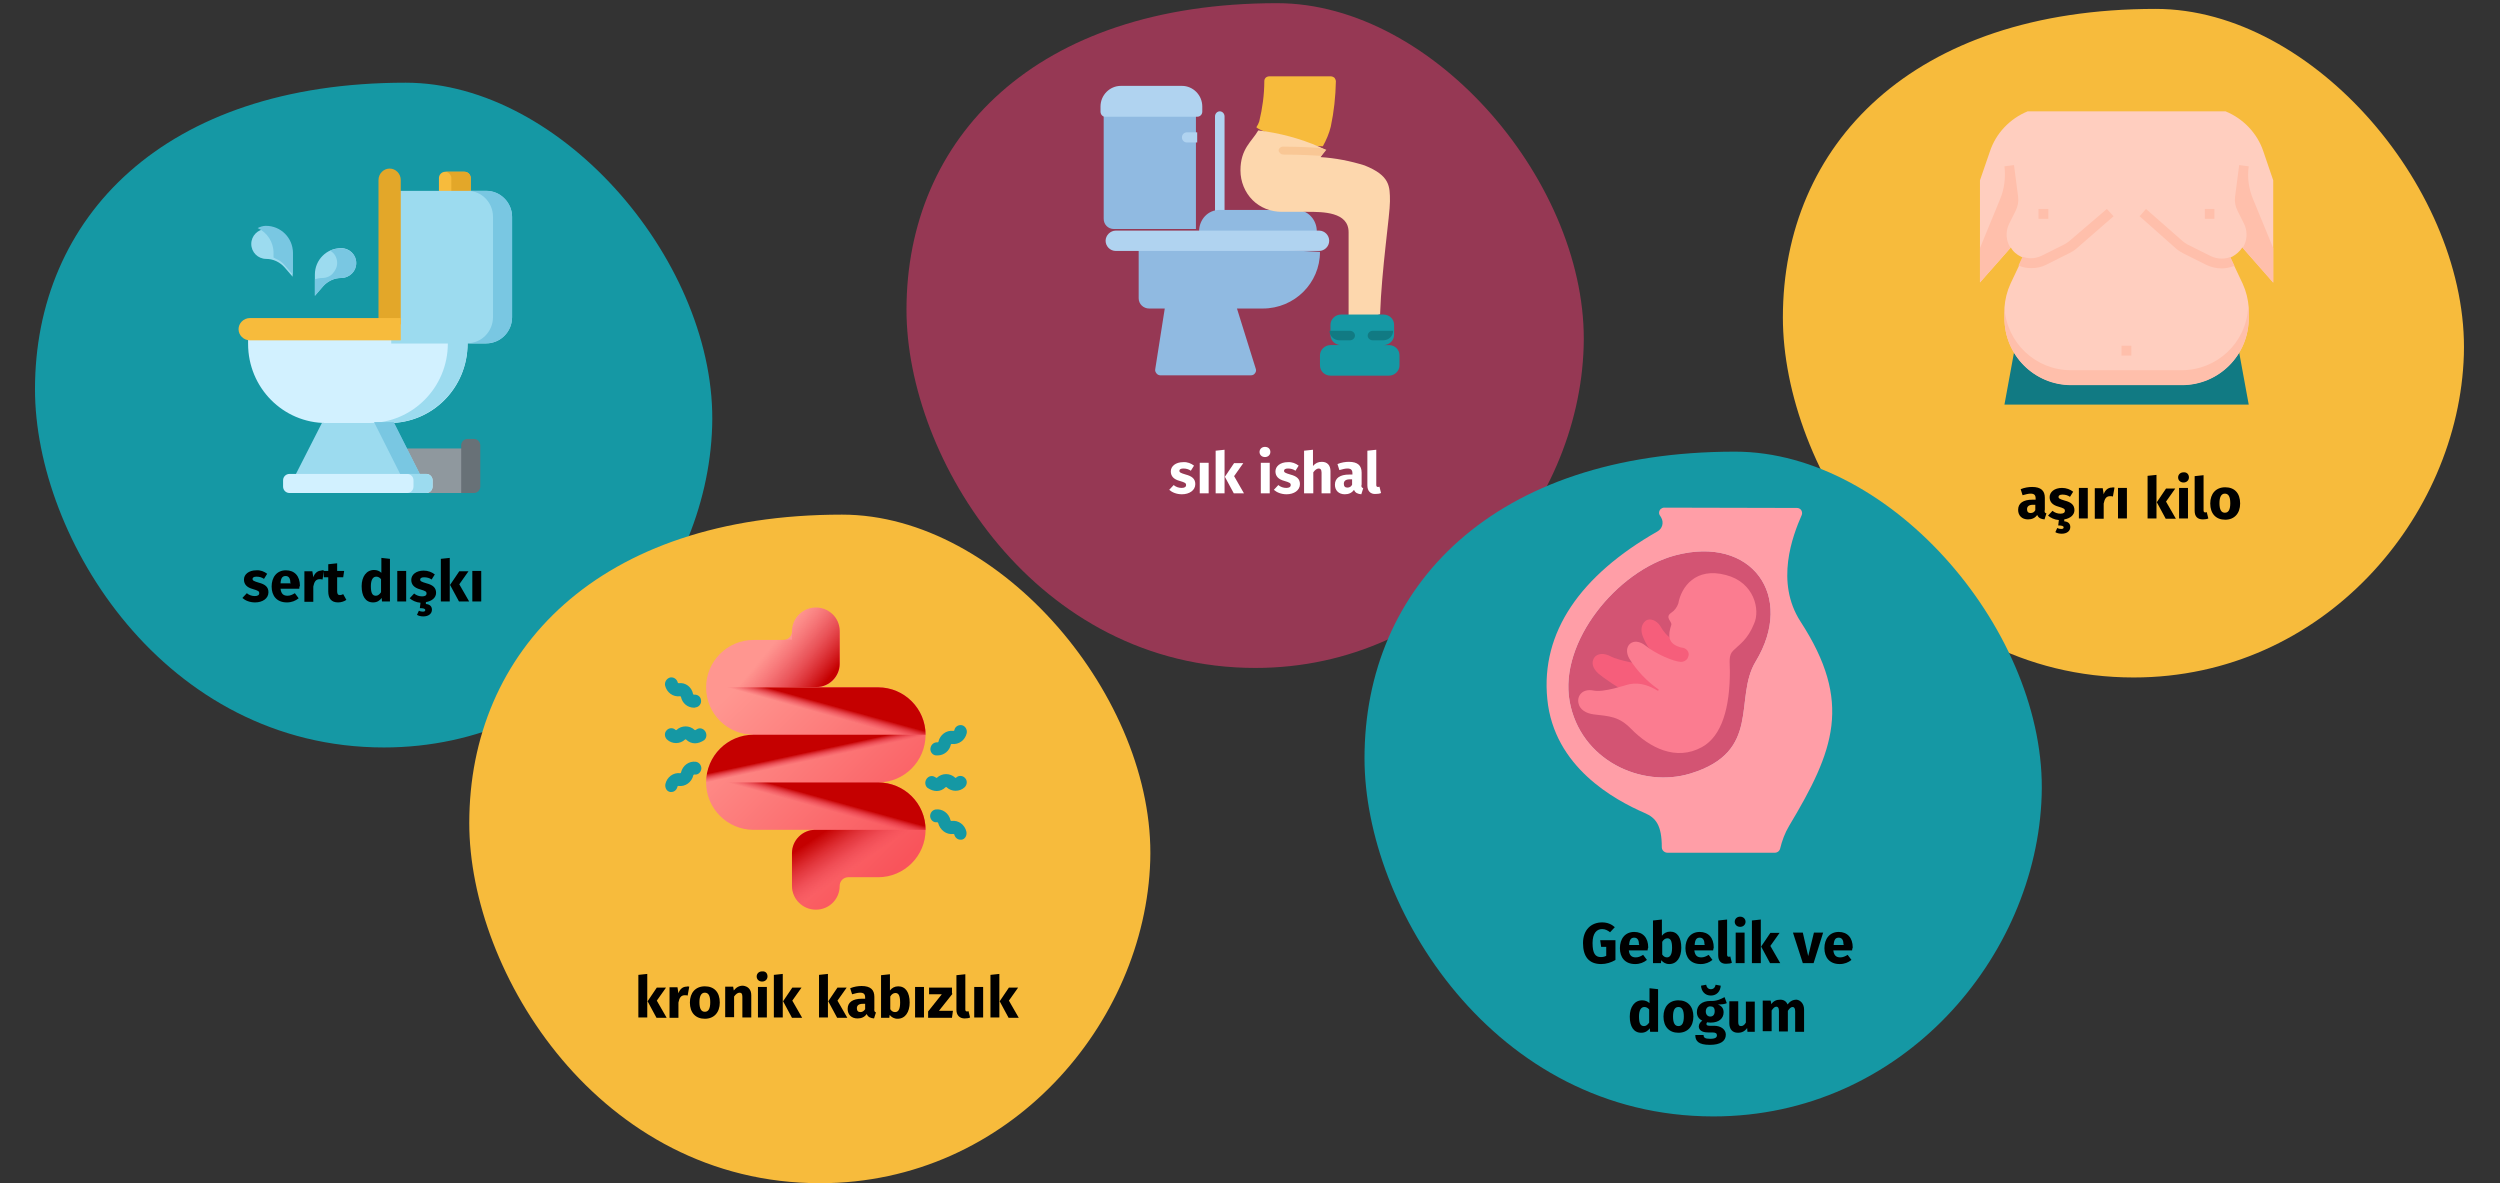 <?xml version="1.0" encoding="UTF-8"?>
<svg xmlns="http://www.w3.org/2000/svg" xmlns:xlink="http://www.w3.org/1999/xlink" version="1.1" x="0px" y="0px" viewBox="0 0 786 372" style="enable-background:new 0 0 786 372;" xml:space="preserve">
<rect x="0" y="0" width="786" height="372" fill="#333333" stroke="none"/>
<style type="text/css">
	.st0{fill:none;}
	.st1{fill:#1598A4;}
	.st2{fill:#8F989E;}
	.st3{fill:#687177;}
	.st4{fill:#F7BB3C;}
	.st5{fill:#E3A729;}
	.st6{fill:#9CDBEF;}
	.st7{fill:#D2F1FF;}
	.st8{fill:#79C7E2;}
	.st9{display:none;}
	.st10{display:inline;}
	.st11{fill:#963854;}
	.st12{fill:#B0D3F0;}
	.st13{fill:#90BAE1;}
	.st14{fill:#FDD7AD;}
	.st15{fill:#F9C795;}
	.st16{fill:#117A83;}
	.st17{display:inline;fill:#FFFFFF;}
	.st18{fill:url(#Path_00000160190031418583878050000004703928443237112988_);}
	.st19{fill:url(#Path_00000168081326494404907030000001505236048678100358_);}
	.st20{fill:url(#Path_00000149374173039756141270000015988588808764869804_);}
	.st21{fill:url(#Path_00000175311333244390072370000012730881446731400369_);}
	.st22{fill:url(#Path_00000062880945727637585820000007524416568041259673_);}
	.st23{fill:url(#Path_00000055694110786255601820000003656893322936585887_);}
	.st24{fill:#FFCEBF;}
	.st25{fill:#FFBFAB;}
	.st26{fill:#FF9EA7;}
	.st27{fill:#FFFFFF;}
	.st28{fill:#D35473;}
	.st29{fill:#F65E7B;}
	.st30{fill:#FB7C90;}
</style>
<g id="Ebene_1">
	<g id="Page-1">
		<g id="vorlage" transform="translate(-125, -5297)">
			<g id="haemorrhoiden-ursachen" transform="translate(125, 5297.964)">
				<rect id="Rectangle" y="0" class="st0" width="786" height="370"></rect>
				<g id="Group-13" transform="translate(11, 25.036)">
					<path id="Oval-Copy-2" class="st1" d="M109.7,209c59.3,0,101.6-50.1,103.2-100.9C214.6,57.4,166.2,0,116.5,0       C40.4,0,0,42.5,0,96.4C0,143.3,40.7,209,109.7,209z"></path>
					<g id="toilet" transform="translate(64, 27)">
						<polygon id="Path" class="st2" points="53,88 71,88 71,102 53,102       "></polygon>
						<path id="Path_00000060743232488567794760000007022758525014524821_" class="st3" d="M74,85h-2c-1.1,0-2,0.9-2,2v15h4        c1.1,0,2-0.9,2-2V87C76,85.9,75.1,85,74,85L74,85z"></path>
						<path id="Path_00000136408037170498674870000009978081350733512070_" class="st4" d="M71,1H65c-1.1,0-2,0.9-2,2v6h10V3        C73,1.9,72.1,1,71,1L71,1z"></path>
						<path id="Path_00000069382712226610105350000003542109314869488050_" class="st5" d="M73,3v6h-6.1V3c0-1.1-0.9-1.9-1.9-2        c0,0,0.1,0,0.1,0H71C72.1,1,73,1.9,73,3z"></path>
						<polygon id="Path_00000054248383461915209930000011575799342480847008_" class="st6" points="48.8,80 26.2,80 18,96.1         37.7,99 57,96.1       "></polygon>
						<path id="Path_00000085959422545066536480000001596826816732866971_" class="st7" d="M47.4,80H27.6C14,80,3,68.9,3,55.1V52h69        v3.1C72,68.9,61,80,47.4,80z"></path>
						<path id="Path_00000010281067953614118310000003433534937307436432_" class="st6" d="M72,54v1c0,13.8-11.1,25-24.8,25H41        c13.7,0,24.8-11.2,24.8-25v-1H72z"></path>
						<path id="Path_00000066476431453443473100000003189464281427523723_" class="st6" d="M77.7,55H48V7h29.7        c4.6,0,8.3,3.7,8.3,8.2v31.5C86,51.3,82.3,55,77.7,55L77.7,55z"></path>
						<path id="Path_00000125586851027207516980000000102959718999941291_" class="st8" d="M86,15.2v31.5c0,4.6-3.6,8.2-8,8.2h-6        c4.4,0,8-3.7,8-8.2V15.2c0-4.6-3.6-8.2-8-8.2h6C82.4,7,86,10.7,86,15.2L86,15.2z"></path>
						<path id="Path_00000113326268898914179910000005637952484508947636_" class="st5" d="M47.5,0C49.4,0,51,1.6,51,3.6V49h-7V3.6        C44,1.6,45.6,0,47.5,0L47.5,0z"></path>
						<path id="Path_00000031179578791920503170000015491943482563730057_" class="st4" d="M3.6,47H51v7H3.6c-2,0-3.6-1.6-3.6-3.5        C0,48.6,1.6,47,3.6,47L3.6,47z"></path>
						<path id="Path_00000021829078217917054690000015736650672590486939_" class="st7" d="M59,102H16c-1.1,0-2-0.9-2-2v-2        c0-1.1,0.9-2,2-2H59c1.1,0,2,0.9,2,2v2C61,101.1,60.1,102,59,102z"></path>
						<path id="Path_00000125577240852102193840000006286029990261446274_" class="st6" d="M61,98v2c0,1.1-0.9,2-2,2h-6        c1.1,0,2-0.9,2-2v-2c0-1.1-0.9-2-2-2h6C60.1,96,61,96.9,61,98L61,98z"></path>
						<path id="Path_00000148637571964223958380000002180212560602150062_" class="st6" d="M24,40v-6.7c0-4.6,3.7-8.3,8.3-8.3        c2.6,0,4.7,2.1,4.7,4.7s-2.1,4.7-4.7,4.7c-2.2,0-4.3,1-5.8,2.7L24,40z"></path>
						<path id="Path_00000091695958968272304600000013503215561129244036_" class="st8" d="M37,29.7c0,1.3-0.5,2.5-1.4,3.3        c-0.9,0.8-2,1.4-3.3,1.4c-1.1,0-2.2,0.2-3.2,0.7c-1,0.5-1.9,1.1-2.6,2L24,40v-5.2c0.7-0.2,1.5-0.4,2.3-0.4        c1.3,0,2.5-0.5,3.3-1.4c0.8-0.9,1.4-2,1.4-3.3s-0.5-2.5-1.4-3.3c-0.2-0.2-0.5-0.4-0.8-0.6c1.1-0.5,2.2-0.7,3.5-0.7        c1.3,0,2.5,0.5,3.3,1.4C36.5,27.2,37,28.4,37,29.7L37,29.7z"></path>
						<path id="Path_00000154417139664376310800000004691035075571718318_" class="st6" d="M17,34v-6.7c0-4.6-3.7-8.3-8.3-8.3        C6.1,19,4,21.1,4,23.7s2.1,4.7,4.7,4.7c2.2,0,4.3,1,5.8,2.7L17,34z"></path>
						<g id="Group" transform="translate(6, 18)">
							<path id="Path_00000111884015771022010860000000722194309133635733_" class="st8" d="M11.1,8.5v6.9l-2.6-3         c-0.7-0.9-1.7-1.6-2.7-2C5.6,10.3,5.3,10.1,5,10V8.5c0-3.4-2-6.4-5-7.8C0.8,0.3,1.7,0,2.6,0C7.3,0,11.1,3.8,11.1,8.5z"></path>
							<polygon id="Path_00000098941925765346610810000016600909988921402029_" class="st8" points="51,78 44.8,78 36.6,61.7          42.8,61.7        "></polygon>
						</g>
					</g>
					<g id="Harter-Stuhl" transform="translate(59.315, 145.338)" class="st9">
						<polygon id="H" class="st10" points="6.7,13.7 6.7,8.3 3,8.3 3,13.7 0,13.7 0,1.2 3,1.2 3,6 6.7,6 6.7,1.2 9.6,1.2 9.6,13.7               "></polygon>
						<path id="a" class="st10" d="M19.5,10.9c0,0.4,0.1,0.6,0.2,0.8c0.1,0.2,0.3,0.3,0.5,0.4l-0.6,1.9c-0.6,0-1.1-0.2-1.4-0.4        c-0.4-0.2-0.7-0.5-0.9-1c-0.6,1-1.6,1.4-2.9,1.4c-0.9,0-1.7-0.3-2.3-0.8s-0.8-1.3-0.8-2.2c0-1,0.4-1.8,1.2-2.4        c0.8-0.6,1.9-0.8,3.3-0.8h1V7.3c0-0.6-0.1-1-0.4-1.2c-0.2-0.2-0.7-0.3-1.3-0.3c-0.3,0-0.7,0-1.1,0.1c-0.4,0.1-0.9,0.2-1.4,0.4        L12,4.5c0.6-0.2,1.2-0.4,1.8-0.5c0.6-0.1,1.2-0.2,1.8-0.2c1.4,0,2.4,0.3,3,0.8s1,1.4,1,2.5V10.9z M15.2,11.9        c0.6,0,1.2-0.3,1.5-0.9V9.3H16c-0.6,0-1.1,0.1-1.4,0.3c-0.3,0.2-0.5,0.6-0.5,1.1c0,0.4,0.1,0.7,0.3,0.9S14.9,11.9,15.2,11.9z"></path>
						<path id="r" class="st10" d="M27,3.8c0.3,0,0.7,0,1,0.1l-0.5,2.8c-0.4-0.1-0.6-0.1-0.9-0.1c-0.6,0-1,0.2-1.3,0.6        c-0.3,0.4-0.5,1-0.7,1.8v4.7h-2.8V4.1h2.5L24.5,6c0.2-0.7,0.5-1.2,1-1.6C25.9,4,26.4,3.8,27,3.8z"></path>
						<path id="t" class="st10" d="M35,13.2c-0.3,0.2-0.8,0.4-1.2,0.6c-0.5,0.1-0.9,0.2-1.4,0.2c-2.1,0-3.1-1.2-3.1-3.5V6.1h-1.3v-2        h1.3V2l2.8-0.3v2.4h2.2l-0.3,2h-1.9v4.4c0,0.4,0.1,0.8,0.2,1c0.1,0.2,0.4,0.3,0.7,0.3c0.3,0,0.7-0.1,1-0.3L35,13.2z"></path>
						<path id="e" class="st10" d="M44.3,8.7c0,0.4,0,0.7-0.1,1h-5.9c0.1,0.8,0.3,1.4,0.7,1.7c0.4,0.3,0.9,0.5,1.5,0.5        c0.4,0,0.8-0.1,1.1-0.2c0.4-0.1,0.8-0.4,1.2-0.6l1.2,1.6c-1.1,0.9-2.4,1.3-3.7,1.3c-1.5,0-2.7-0.5-3.6-1.4        c-0.8-0.9-1.2-2.1-1.2-3.7c0-1,0.2-1.8,0.5-2.6s0.9-1.4,1.5-1.8C38.1,4,39,3.8,39.9,3.8c1.4,0,2.5,0.4,3.2,1.3        C43.9,6,44.3,7.2,44.3,8.7z M41.5,7.9c0-1.5-0.5-2.2-1.5-2.2c-0.5,0-0.9,0.2-1.1,0.5c-0.3,0.4-0.4,1-0.5,1.8h3.2V7.9z"></path>
						<path id="r_00000173848838341018756540000014468106132803758220_" class="st10" d="M51.1,3.8c0.3,0,0.7,0,1,0.1l-0.4,2.8        c-0.4-0.1-0.6-0.1-0.9-0.1c-0.6,0-1,0.2-1.3,0.6c-0.3,0.4-0.5,1-0.7,1.8v4.7h-2.8V4.1h2.5L48.6,6c0.2-0.7,0.5-1.2,1-1.6        C50,4,50.5,3.8,51.1,3.8z"></path>
						<path id="S" class="st10" d="M61.5,0.9c0.9,0,1.7,0.1,2.4,0.4c0.7,0.3,1.3,0.7,1.9,1.2l-1.4,1.6c-0.9-0.7-1.8-1-2.7-1        c-0.5,0-0.9,0.1-1.2,0.3C60.1,3.6,60,3.9,60,4.3c0,0.3,0.1,0.5,0.2,0.7s0.4,0.3,0.7,0.5c0.3,0.2,0.8,0.3,1.5,0.6        c1.3,0.4,2.2,0.9,2.8,1.5c0.6,0.6,0.9,1.4,0.9,2.5c0,0.8-0.2,1.5-0.6,2.1c-0.4,0.6-1,1.1-1.7,1.4c-0.7,0.3-1.6,0.5-2.6,0.5        c-1,0-1.9-0.2-2.7-0.5c-0.8-0.3-1.5-0.8-2-1.3l1.5-1.6c0.5,0.4,1,0.7,1.5,0.9c0.5,0.2,1.1,0.3,1.7,0.3c0.6,0,1.1-0.1,1.4-0.4        c0.4-0.3,0.5-0.6,0.5-1.1c0-0.3-0.1-0.6-0.2-0.8s-0.4-0.4-0.7-0.6c-0.3-0.2-0.8-0.3-1.4-0.5c-1.4-0.4-2.4-0.9-2.9-1.5        S57,5.4,57,4.5c0-0.7,0.2-1.4,0.6-1.9s0.9-1,1.6-1.3C59.8,1,60.6,0.9,61.5,0.9z"></path>
						<path id="t_00000149380954181307960350000003200176446694501298_" class="st10" d="M73.7,13.2c-0.3,0.2-0.8,0.4-1.2,0.6        C72,13.9,71.5,14,71.1,14c-2.1,0-3.1-1.2-3.1-3.5V6.1h-1.3v-2h1.3V2l2.8-0.3v2.4H73l-0.3,2h-1.9v4.4c0,0.4,0.1,0.8,0.2,1        c0.1,0.2,0.4,0.3,0.7,0.3c0.3,0,0.7-0.1,1-0.3L73.7,13.2z"></path>
						<path id="u" class="st10" d="M82.7,13.7h-2.5l-0.1-1.2c-0.7,1-1.7,1.5-2.9,1.5c-0.9,0-1.5-0.3-2-0.8c-0.4-0.5-0.7-1.3-0.7-2.2        V4.1h2.8v6.5c0,0.5,0.1,0.8,0.2,1s0.4,0.3,0.7,0.3c0.6,0,1.1-0.4,1.5-1.1V4.1h2.8V13.7z"></path>
						<path id="h" class="st10" d="M90.5,3.8c0.8,0,1.5,0.3,1.9,0.8c0.5,0.5,0.7,1.2,0.7,2.1v7h-2.8V7.2c0-0.5-0.1-0.8-0.2-1        c-0.2-0.2-0.4-0.3-0.7-0.3c-0.6,0-1.1,0.4-1.7,1.2v6.6h-2.8V0.3L87.8,0v5.1c0.4-0.4,0.8-0.8,1.3-1S90,3.8,90.5,3.8z"></path>
						<path id="l" class="st10" d="M97.8,14c-0.8,0-1.5-0.2-1.9-0.7c-0.5-0.5-0.7-1.1-0.7-2V0.3L98.1,0v11.1c0,0.4,0.2,0.6,0.5,0.6        c0.2,0,0.3,0,0.5-0.1l0.6,2C99.1,13.9,98.5,14,97.8,14z"></path>
					</g>
				</g>
				<g id="Group-11-Copy" transform="translate(285, 0.036)">
					<path id="Oval-Copy-4" class="st11" d="M109.7,209c59.3,0,101.6-50.1,103.2-100.9C214.6,57.4,166.2,0,116.5,0       C40.4,0,0,42.5,0,96.4C0,143.3,40.7,209,109.7,209z"></path>
					<g id="constipation" transform="translate(61, 23)">
						<path id="Shape" class="st12" d="M37.5,45c-0.8,0-1.5-0.7-1.5-1.6V12.6c0-0.9,0.7-1.6,1.5-1.6s1.5,0.7,1.5,1.6v30.8        C39,44.3,38.3,45,37.5,45z"></path>
						<path id="Shape_00000124876882823125957840000003801668958393128096_" class="st13" d="M30,11v37H4.2C2.4,48,1,46.6,1,44.8V11        H30z"></path>
						<path id="Shape_00000088101626351608954260000001224457067276971916_" class="st13" d="M12,52v17.8c0,1.8,1.5,3.2,3.3,3.2h4.9        l-3,19.1c-0.1,0.5,0.1,0.9,0.4,1.3c0.3,0.4,0.8,0.6,1.2,0.6h28.5c0.5,0,1-0.2,1.3-0.7c0.3-0.4,0.4-0.9,0.2-1.4L42.9,73h8.1        C61,73,69,65,69,55.2L12,52z"></path>
						<path id="Shape_00000016768692356831342560000008229885227614493829_" class="st13" d="M61.6,42H37.4c-3.6,0-6.4,3-6.4,6.7        L50.3,52L68,48.7C68,45,65.1,42,61.6,42z"></path>
						<path id="Shape_00000002372403233030337370000014842515862096735923_" class="st4" d="M72.4,0c0.4,0,0.9,0.2,1.2,0.5        C73.8,0.8,74,1.2,74,1.6c-0.1,4.8-0.6,9.5-1.6,14.2C71.9,17.9,71,20,69.9,22c-5.6,0.1-20-4.7-20.9-6c0.4-0.6,0.7-1.2,0.9-1.8        c1-4.1,1.6-8.4,1.6-12.7c0-0.9,0.7-1.5,1.6-1.5H72.4z"></path>
						<path id="Shape_00000120540575471106998260000015418702630583937946_" class="st14" d="M91,39.3c0,4.3-2.6,21.1-3.1,35.5        L78,78V49c0-6.4-8.1-6.4-13-6.4H57c-3.5,0-6.8-1.3-9.2-3.7S44,33.1,44,29.6c0-6.9,3.6-9.1,5.6-12.6c6.6,0.8,13.1,2.5,19.3,5.2        c0.6,0.3,1.2,0.6,1.8,0.9c-0.5,0.8-1,1.6-1.5,2.3c0,0,0,0,0,0c4.7,0.3,9.3,1.2,13.8,2.6C91,31.2,91,34.5,91,39.3L91,39.3z"></path>
						<path id="Shape_00000047749363952138665990000009554090080128509374_" class="st15" d="M71,23.1c-0.5,0.6-1,1.3-1.6,1.9        c-6.2-0.4-11.6-0.4-11.7-0.4c-0.5,0-0.9-0.1-1.2-0.4S56,23.6,56,23.3c0-0.3,0.2-0.7,0.5-0.9s0.8-0.4,1.2-0.3        c0.1,0,5.2,0,11.3,0.4C69.8,22.6,70.4,22.9,71,23.1L71,23.1z"></path>
						<g id="Group_00000008130395939106673750000015931116768648724615_" transform="translate(0, 3)">
							<path id="Shape_00000057123322182935053310000003005511607096034193_" class="st12" d="M6.4,0h19.2C29.1,0,32,2.9,32,6.5v1.6         c0,0.9-0.7,1.6-1.6,1.6H1.6C0.7,9.8,0,9,0,8.1V6.5C0,2.9,2.9,0,6.4,0z"></path>
							<path id="Rectangle-path" class="st12" d="M4.8,45.5h63.9c1.8,0,3.2,1.5,3.2,3.2l0,0c0,1.8-1.5,3.2-3.2,3.2H4.8         c-1.8,0-3.2-1.5-3.2-3.2l0,0C1.6,47,3.1,45.5,4.8,45.5z"></path>
							<path id="Shape_00000107563716388832922070000008214412769998263711_" class="st12" d="M30.4,14.6v3.2h-3.2         c-0.9,0-1.6-0.7-1.6-1.6s0.7-1.6,1.6-1.6H30.4z"></path>
						</g>
						<path id="Shape_00000000184012360224338380000009791194318591769269_" class="st1" d="M94,87.7v3.2c0,1.7-1.5,3.2-3.3,3.2        H72.3c-1.8,0-3.3-1.4-3.3-3.2v-3.2c0-1.7,1.5-3.2,3.3-3.2h3.3c-1.8,0-3.3-1.4-3.3-3.2v-3.2c0-1.7,1.5-3.2,3.3-3.2H89        c1.8,0,3.3,1.4,3.3,3.2v3.2c0,1.7-1.5,3.2-3.3,3.2h1.7C92.5,84.5,94,85.9,94,87.7z"></path>
						<path id="Shape_00000044892300583339282230000012047883942888853124_" class="st16" d="M92,80c0,1.7-1.4,3-3.2,3h-3.2        c-0.9,0-1.6-0.7-1.6-1.5s0.7-1.5,1.6-1.5H92z"></path>
						<path id="Shape_00000113345622400677398810000005614427872874341260_" class="st16" d="M80,81.5c0,0.8-0.7,1.5-1.6,1.5h-3.2        c-1.8,0-3.2-1.3-3.2-3h6.4C79.3,80,80,80.7,80,81.5z"></path>
					</g>
					<g id="Häufiger-Durchfall" transform="translate(71.068, 133.618)" class="st9">
						<polygon id="H_00000074401948664971965580000014770287578035061406_" class="st17" points="9.3,14.4 9.3,9 5.6,9 5.6,14.4         2.6,14.4 2.6,1.9 5.6,1.9 5.6,6.7 9.3,6.7 9.3,1.9 12.2,1.9 12.2,14.4       "></polygon>
						<path id="ä" class="st17" d="M22.1,11.6c0,0.4,0.1,0.6,0.2,0.8c0.1,0.2,0.3,0.3,0.5,0.4l-0.6,1.9c-0.6,0-1.1-0.2-1.4-0.4        c-0.4-0.2-0.7-0.5-0.9-1c-0.6,1-1.6,1.4-2.9,1.4c-0.9,0-1.7-0.3-2.3-0.8s-0.8-1.3-0.8-2.2c0-1,0.4-1.8,1.2-2.4        c0.8-0.6,1.9-0.8,3.3-0.8h1V8.1c0-0.6-0.1-1-0.4-1.2c-0.2-0.2-0.7-0.3-1.3-0.3c-0.3,0-0.7,0-1.1,0.1s-0.9,0.2-1.4,0.4        l-0.6-1.9c0.6-0.2,1.2-0.4,1.8-0.5c0.6-0.1,1.2-0.2,1.8-0.2c1.4,0,2.4,0.3,3,0.8s1,1.4,1,2.5V11.6z M17.8,12.7        c0.6,0,1.2-0.3,1.5-0.9V10h-0.7c-0.6,0-1.1,0.1-1.4,0.3c-0.3,0.2-0.5,0.6-0.5,1.1c0,0.4,0.1,0.7,0.3,0.9S17.5,12.7,17.8,12.7z         M16.2,0c0.4,0,0.8,0.1,1,0.4s0.4,0.6,0.4,1s-0.1,0.7-0.4,1s-0.6,0.4-1,0.4c-0.4,0-0.8-0.1-1-0.4c-0.3-0.3-0.4-0.6-0.4-1        s0.1-0.7,0.4-1C15.5,0.1,15.8,0,16.2,0z M20.4,0c0.4,0,0.8,0.1,1,0.4c0.3,0.3,0.4,0.6,0.4,1s-0.1,0.7-0.4,1        c-0.3,0.3-0.6,0.4-1,0.4c-0.4,0-0.7-0.1-1-0.4s-0.4-0.6-0.4-1s0.1-0.7,0.4-1S20,0,20.4,0z"></path>
						<path id="u_00000037692626767304194690000015596854772452381871_" class="st17" d="M32.5,14.4H30l-0.1-1.2        c-0.7,1-1.7,1.5-2.9,1.5c-0.9,0-1.5-0.3-2-0.8c-0.4-0.5-0.7-1.3-0.7-2.2V4.8h2.8v6.5c0,0.5,0.1,0.8,0.2,1        c0.1,0.2,0.4,0.3,0.7,0.3c0.6,0,1.1-0.4,1.5-1.1V4.8h2.8V14.4z"></path>
						<path id="fi" class="st17" d="M39.1,0.7c1.1,0,2.2,0.2,3.2,0.7l-0.8,1.8c-0.7-0.3-1.4-0.4-2.1-0.4c-0.6,0-0.9,0.1-1.1,0.3        c-0.2,0.2-0.3,0.5-0.3,1v0.7h5.3v9.6h-2.8V6.8h-2.5v7.6h-2.8V6.8h-1.5v-2h1.5V4c0-1,0.3-1.8,1-2.4S37.7,0.7,39.1,0.7z"></path>
						<path id="g" class="st17" d="M54.3,5.4c-0.6,0.3-1.5,0.4-2.8,0.4c0.6,0.3,1.1,0.6,1.4,1c0.3,0.4,0.4,0.9,0.4,1.5        c0,0.6-0.2,1.2-0.5,1.6c-0.3,0.5-0.8,0.9-1.4,1.1s-1.3,0.4-2.1,0.4c-0.4,0-0.8,0-1.1-0.1c-0.1,0-0.2,0.1-0.2,0.2        s-0.1,0.2-0.1,0.3c0,0.2,0.1,0.3,0.2,0.4c0.1,0.1,0.4,0.2,0.8,0.2h1.4c0.7,0,1.4,0.1,1.9,0.4c0.6,0.2,1,0.6,1.3,1        c0.3,0.4,0.4,0.9,0.4,1.4c0,1-0.4,1.8-1.3,2.3c-0.9,0.6-2.1,0.8-3.7,0.8c-1.2,0-2.1-0.1-2.8-0.4c-0.7-0.2-1.1-0.6-1.4-1        c-0.3-0.4-0.4-1-0.4-1.7H47c0,0.3,0.1,0.5,0.2,0.7c0.1,0.2,0.3,0.3,0.6,0.4c0.3,0.1,0.7,0.1,1.3,0.1c0.8,0,1.3-0.1,1.6-0.3        c0.3-0.2,0.4-0.5,0.4-0.8c0-0.3-0.1-0.5-0.3-0.7s-0.6-0.3-1-0.3h-1.4c-1,0-1.7-0.2-2.2-0.5s-0.7-0.8-0.7-1.4        c0-0.3,0.1-0.7,0.3-1c0.2-0.3,0.5-0.6,0.8-0.8c-0.6-0.3-1-0.7-1.3-1.1c-0.3-0.4-0.4-1-0.4-1.6c0-1.1,0.4-1.9,1.2-2.5        c0.8-0.6,1.8-0.9,3-0.9c1,0,1.8-0.1,2.4-0.3c0.7-0.2,1.4-0.5,2.1-1L54.3,5.4z M49.2,6.4c-0.4,0-0.8,0.1-1.1,0.4        c-0.3,0.3-0.4,0.7-0.4,1.2c0,0.5,0.1,0.9,0.4,1.2c0.3,0.3,0.6,0.4,1.1,0.4c0.5,0,0.8-0.1,1.1-0.4c0.2-0.3,0.4-0.7,0.4-1.2        C50.6,6.9,50.1,6.4,49.2,6.4z"></path>
						<path id="e_00000060739642885279657060000014659854146179239842_" class="st17" d="M63.7,9.4c0,0.4,0,0.7-0.1,1h-5.9        c0.1,0.8,0.3,1.4,0.7,1.7s0.9,0.5,1.5,0.5c0.4,0,0.8-0.1,1.1-0.2c0.4-0.1,0.8-0.4,1.2-0.6l1.2,1.6c-1.1,0.9-2.4,1.3-3.7,1.3        c-1.5,0-2.7-0.5-3.6-1.4c-0.8-0.9-1.2-2.1-1.2-3.7c0-1,0.2-1.8,0.5-2.6s0.9-1.4,1.5-1.8c0.7-0.4,1.5-0.7,2.4-0.7        c1.4,0,2.5,0.4,3.2,1.3C63.3,6.7,63.7,7.9,63.7,9.4z M60.9,8.6c0-1.5-0.5-2.2-1.5-2.2c-0.5,0-0.9,0.2-1.1,0.5s-0.4,1-0.5,1.8        h3.2V8.6z"></path>
						<path id="r_00000132810564262447431960000016434432343719759263_" class="st17" d="M70.5,4.6c0.3,0,0.7,0,1,0.1L71,7.4        c-0.4-0.1-0.6-0.1-0.9-0.1c-0.6,0-1,0.2-1.3,0.6c-0.3,0.4-0.5,1-0.7,1.8v4.7h-2.8V4.8h2.5L68,6.7c0.2-0.7,0.5-1.2,1-1.6        C69.5,4.7,70,4.6,70.5,4.6z"></path>
						<path id="D" class="st17" d="M3.5,25.9c2,0,3.5,0.4,4.7,1.3s1.8,2.5,1.8,4.9c0,2.3-0.6,3.9-1.7,4.9c-1.2,0.9-2.6,1.4-4.5,1.4        H0V25.9H3.5z M3,28v8.2h1c1,0,1.7-0.3,2.2-0.9c0.5-0.6,0.8-1.7,0.8-3.2c0-1.1-0.1-1.9-0.4-2.5c-0.3-0.6-0.6-1-1-1.2        c-0.4-0.2-1-0.3-1.6-0.3H3z"></path>
						<path id="u_00000062889926284854602260000016687016380552684173_" class="st17" d="M19.7,38.4h-2.5l-0.1-1.2        c-0.7,1-1.7,1.5-2.9,1.5c-0.9,0-1.5-0.3-2-0.8c-0.4-0.5-0.7-1.3-0.7-2.2v-6.9h2.8v6.5c0,0.5,0.1,0.8,0.2,1        c0.2,0.2,0.4,0.3,0.7,0.3c0.6,0,1.1-0.4,1.5-1.1v-6.6h2.8V38.4z"></path>
						<path id="r_00000010268754374519348540000018333695444851197321_" class="st17" d="M27.1,28.6c0.3,0,0.7,0,1,0.1l-0.4,2.8        c-0.4-0.1-0.6-0.1-0.9-0.1c-0.6,0-1,0.2-1.3,0.6c-0.3,0.4-0.5,1-0.7,1.8v4.7H22v-9.6h2.5l0.2,1.9c0.2-0.7,0.5-1.2,1-1.6        S26.6,28.6,27.1,28.6z"></path>
						<path id="c" class="st17" d="M33.3,28.5c0.7,0,1.3,0.1,1.8,0.3s1,0.5,1.5,0.9l-1.2,1.7c-0.6-0.5-1.2-0.7-1.8-0.7        c-0.6,0-1.1,0.2-1.4,0.7c-0.3,0.5-0.5,1.2-0.5,2.3c0,1,0.2,1.7,0.5,2.1c0.3,0.4,0.8,0.6,1.4,0.6c0.3,0,0.6-0.1,0.9-0.2        s0.6-0.3,1-0.5l1.2,1.8c-0.9,0.8-2,1.1-3.2,1.1c-1,0-1.8-0.2-2.5-0.6c-0.7-0.4-1.3-1-1.6-1.7c-0.4-0.8-0.6-1.6-0.6-2.6        c0-1,0.2-1.9,0.6-2.7c0.4-0.8,0.9-1.4,1.6-1.8C31.6,28.7,32.4,28.5,33.3,28.5z"></path>
						<path id="h_00000081613697520178210540000009652745609977544344_" class="st17" d="M43.4,28.5c0.8,0,1.5,0.3,1.9,0.8        c0.5,0.5,0.7,1.2,0.7,2.1v7h-2.8v-6.5c0-0.5-0.1-0.8-0.2-1c-0.2-0.2-0.4-0.3-0.7-0.3c-0.6,0-1.1,0.4-1.7,1.2v6.6h-2.8V25        l2.8-0.3v5.1c0.4-0.4,0.8-0.8,1.3-1S42.8,28.5,43.4,28.5z"></path>
						<path id="f" class="st17" d="M52.6,26.8c-0.4,0-0.7,0.1-0.9,0.3s-0.3,0.5-0.3,1v0.7h2.2l-0.3,2h-1.9v7.6h-2.8v-7.6h-1.4v-2        h1.4V28c0-1,0.3-1.7,0.9-2.3c0.6-0.6,1.5-0.9,2.7-0.9c0.9,0,1.8,0.2,2.6,0.6l-0.8,1.9C53.6,26.9,53.1,26.8,52.6,26.8z"></path>
						<path id="a_00000088125567898728598830000013621136249671405446_" class="st17" d="M62.2,35.6c0,0.4,0.1,0.6,0.2,0.8        c0.1,0.2,0.3,0.3,0.5,0.4l-0.6,1.9c-0.6,0-1.1-0.2-1.4-0.4c-0.4-0.2-0.7-0.5-0.9-1c-0.6,1-1.6,1.4-2.9,1.4        c-0.9,0-1.7-0.3-2.3-0.8c-0.6-0.6-0.8-1.3-0.8-2.2c0-1,0.4-1.8,1.2-2.4c0.8-0.6,1.9-0.8,3.3-0.8h1v-0.4c0-0.6-0.1-1-0.4-1.2        c-0.2-0.2-0.7-0.3-1.3-0.3c-0.3,0-0.7,0-1.1,0.1s-0.9,0.2-1.4,0.4l-0.6-1.9c0.6-0.2,1.2-0.4,1.8-0.5c0.6-0.1,1.2-0.2,1.8-0.2        c1.4,0,2.4,0.3,3,0.8c0.6,0.6,1,1.4,1,2.5V35.6z M57.9,36.7c0.6,0,1.2-0.3,1.5-0.9V34h-0.7c-0.6,0-1.1,0.1-1.4,0.3        c-0.3,0.2-0.5,0.6-0.5,1.1c0,0.4,0.1,0.7,0.3,0.9C57.3,36.5,57.5,36.7,57.9,36.7z"></path>
						<path id="l_00000082330318870093590980000006472244389219416222_" class="st17" d="M67,38.7c-0.8,0-1.5-0.2-1.9-0.7        c-0.5-0.5-0.7-1.1-0.7-2V25l2.8-0.3v11.1c0,0.4,0.2,0.6,0.5,0.6c0.2,0,0.3,0,0.5-0.1l0.6,2C68.2,38.6,67.6,38.7,67,38.7z"></path>
						<path id="l_00000133508806126296626720000011480217082022201776_" class="st17" d="M72.3,38.7c-0.8,0-1.5-0.2-1.9-0.7        c-0.5-0.5-0.7-1.1-0.7-2V25l2.8-0.3v11.1c0,0.4,0.2,0.6,0.5,0.6c0.2,0,0.3,0,0.5-0.1l0.6,2C73.6,38.6,73,38.7,72.3,38.7z"></path>
					</g>
				</g>
				<g id="Group-8" transform="translate(147.537, 160.834)">
					<path id="Oval-Copy-10" class="st4" d="M110.3,210.2c59.6,0,102.2-50.4,103.8-101.4S167.2,0,117.2,0C40.6,0,0,42.8,0,97       C0,144.1,40.9,210.2,110.3,210.2z"></path>
					<g id="diarrhea" transform="translate(61.463, 29.202)">
						<g id="Group_00000183240186272760332850000011823252780239729304_" transform="translate(13, 0)">
							
								<linearGradient id="Path_00000048493908928613908290000017822713191868960932_" gradientUnits="userSpaceOnUse" x1="17.741" y1="145.209" x2="18.276" y2="144.465" gradientTransform="matrix(69 0 0 -95 -1206 13811.004)">
								<stop offset="0" style="stop-color:#FF9690"></stop>
								<stop offset="1" style="stop-color:#F9545B"></stop>
							</linearGradient>
							
								<path id="Path_00000057849700840313509670000011314512338925676971_" style="fill:url(#Path_00000048493908928613908290000017822713191868960932_);" d="         M54.1,25.1H34.7c4,0,7.3-3.3,7.3-7.3V7.5C42,3.3,38.6,0,34.5,0S27,3.3,27,7.5c0,1.5-1.2,2.7-2.7,2.7h-9.4         C6.7,10.2,0,16.9,0,25.1C0,33.4,6.7,40,14.9,40C6.7,40,0,46.7,0,55c0,8.2,6.7,14.9,14.9,14.9h19.4c-4,0-7.3,3.3-7.3,7.3v10.3         c0,4.1,3.3,7.5,7.5,7.5s7.5-3.3,7.5-7.5c0-1.5,1.2-2.7,2.7-2.7h9.4c8.2,0,14.9-6.7,14.9-14.9C69,61.6,62.3,55,54.1,55         C62.3,55,69,48.3,69,40C69,31.8,62.3,25.1,54.1,25.1z"></path>
							
								<linearGradient id="Path_00000169517960826052382760000008201578697703526835_" gradientUnits="userSpaceOnUse" x1="17.987" y1="146.903" x2="17.894" y2="146.997" gradientTransform="matrix(69 0 0 -14.929 -1205.996 2240.683)">
								<stop offset="0" style="stop-color:#E63950;stop-opacity:0"></stop>
								<stop offset="0.204" style="stop-color:#E23246;stop-opacity:0.204"></stop>
								<stop offset="0.547" style="stop-color:#D71F2C;stop-opacity:0.547"></stop>
								<stop offset="0.986" style="stop-color:#C60102;stop-opacity:0.986"></stop>
								<stop offset="1" style="stop-color:#C50000"></stop>
							</linearGradient>
							
								<path id="Path_00000094615462153284156230000010120602575339814044_" style="fill:url(#Path_00000169517960826052382760000008201578697703526835_);" d="         M54.1,55H0C0,46.7,6.7,40,14.9,40H69C69,48.3,62.3,55,54.1,55z"></path>
							
								<linearGradient id="Path_00000112626824757765713070000007757658426025279634_" gradientUnits="userSpaceOnUse" x1="17.967" y1="146.903" x2="18.079" y2="146.991" gradientTransform="matrix(69 0 0 -14.929 -1205.996 2255.612)">
								<stop offset="0" style="stop-color:#E63950;stop-opacity:0"></stop>
								<stop offset="0.204" style="stop-color:#E23246;stop-opacity:0.204"></stop>
								<stop offset="0.547" style="stop-color:#D71F2C;stop-opacity:0.547"></stop>
								<stop offset="0.986" style="stop-color:#C60102;stop-opacity:0.986"></stop>
								<stop offset="1" style="stop-color:#C50000"></stop>
							</linearGradient>
							
								<path id="Path_00000103973394356729832480000005858869281080943236_" style="fill:url(#Path_00000112626824757765713070000007757658426025279634_);" d="         M69,69.9H14.9C6.7,69.9,0,63.2,0,55h54.1C62.3,55,69,61.6,69,69.9L69,69.9z"></path>
							
								<linearGradient id="Path_00000070120449814379892940000000850761764172273330_" gradientUnits="userSpaceOnUse" x1="17.967" y1="146.903" x2="18.079" y2="146.991" gradientTransform="matrix(69 0 0 -14.929 -1205.996 2225.754)">
								<stop offset="0" style="stop-color:#E63950;stop-opacity:0"></stop>
								<stop offset="0.204" style="stop-color:#E23246;stop-opacity:0.204"></stop>
								<stop offset="0.547" style="stop-color:#D71F2C;stop-opacity:0.547"></stop>
								<stop offset="0.986" style="stop-color:#C60102;stop-opacity:0.986"></stop>
								<stop offset="1" style="stop-color:#C50000"></stop>
							</linearGradient>
							
								<path id="Path_00000087389139054615043100000017548612314900886424_" style="fill:url(#Path_00000070120449814379892940000000850761764172273330_);" d="         M69,40H14.9C6.7,40,0,33.4,0,25.1h54.1C62.3,25.1,69,31.8,69,40L69,40z"></path>
							
								<linearGradient id="Path_00000181088615190165229500000013931771008853621152_" gradientUnits="userSpaceOnUse" x1="15.707" y1="145.995" x2="15.356" y2="146.308" gradientTransform="matrix(41.954 0 0 -25.107 -610.987 3746.437)">
								<stop offset="0" style="stop-color:#E63950;stop-opacity:0"></stop>
								<stop offset="4.670000e-02" style="stop-color:#E4354B;stop-opacity:4.700000e-02"></stop>
								<stop offset="0.467" style="stop-color:#D31822;stop-opacity:0.467"></stop>
								<stop offset="0.799" style="stop-color:#C90709;stop-opacity:0.799"></stop>
								<stop offset="1" style="stop-color:#C50000"></stop>
							</linearGradient>
							
								<path id="Path_00000160186903335269762540000012809548794005592210_" style="fill:url(#Path_00000181088615190165229500000013931771008853621152_);" d="         M42,69.9h-7.5h-0.2c-4,0-7.3,3.3-7.3,7.3v10.3c0,4.1,3.3,7.5,7.5,7.5s7.5-3.3,7.5-7.5c0-1.5,1.2-2.7,2.7-2.7h9.4         c8.2,0,14.9-6.7,14.9-14.9H42z"></path>
						</g>
						
							<linearGradient id="Path_00000065045504356805403440000001429775150175261865_" gradientUnits="userSpaceOnUse" x1="28.684" y1="145.917" x2="29.19" y2="145.669" gradientTransform="matrix(42 0 0 -25 -1172 3661.001)">
							<stop offset="0" style="stop-color:#E63950;stop-opacity:0"></stop>
							<stop offset="0.204" style="stop-color:#E23246;stop-opacity:0.204"></stop>
							<stop offset="0.547" style="stop-color:#D71F2C;stop-opacity:0.547"></stop>
							<stop offset="0.986" style="stop-color:#C60102;stop-opacity:0.986"></stop>
							<stop offset="1" style="stop-color:#C50000"></stop>
						</linearGradient>
						
							<path id="Path_00000106112614117362094020000007803034762454016171_" style="fill:url(#Path_00000065045504356805403440000001429775150175261865_);" d="        M47.5,0c-4.1,0-7.5,3.3-7.5,7.4v2.7H27.9C19.7,10.1,13,16.8,13,25h34.5h0.2c4,0,7.3-3.3,7.3-7.3V7.4C55,3.3,51.7,0,47.5,0z"></path>
						<g id="Group_00000025406579514633407650000003807490902516562324_" transform="translate(0, 22)">
							<path id="Path_00000024699731648161608880000012078482956195219364_" class="st1" d="M9.5,20.7c-1,0-2-0.4-2.8-1.2         c0,0,0,0,0,0c-0.1-0.1-0.2-0.1-0.3,0c-1.6,1.5-4.1,1.5-5.7,0c-0.8-0.8-0.9-2.1-0.1-2.9c0.7-0.8,2-0.9,2.8-0.1         c0.1,0.1,0.2,0.1,0.3,0c1.6-1.5,4.1-1.5,5.7,0c0,0,0,0,0,0c0.1,0.1,0.2,0.1,0.3,0c0.1-0.1,0.1-0.1,0.2-0.1         c0.9-0.7,2.1-0.5,2.8,0.5c0.6,0.9,0.5,2.1-0.3,2.8C11.5,20.3,10.5,20.7,9.5,20.7L9.5,20.7z"></path>
							<g id="Path_00000062171441083820147480000000339166677756394888_" transform="translate(0.097, 0)">
								<path class="st1" d="M9.1,9.5C7.1,9.5,5.4,8.1,5,6.1c0,0,0,0,0,0C5,6,4.8,5.9,4.7,5.9C2.5,6.2,0.5,4.7,0,2.5          C-0.2,1.4,0.5,0.3,1.6,0c1.1-0.2,2.1,0.5,2.4,1.6c0,0.1,0.1,0.2,0.3,0.2C6.4,1.5,8.4,3,8.8,5.2c0,0,0,0,0,0          c0,0.1,0.1,0.2,0.3,0.2c1.1-0.1,2.1,0.6,2.2,1.7c0.2,1.1-0.6,2.2-1.7,2.3c0,0,0,0,0,0C9.4,9.5,9.3,9.5,9.1,9.5z"></path>
								<path class="st1" d="M2,36c-0.1,0-0.3,0-0.4,0c-1.1-0.2-1.7-1.3-1.5-2.5c0.5-2.2,2.5-3.7,4.7-3.4C4.8,30.1,5,30,5,29.9          c0,0,0,0,0,0c0.5-2.2,2.5-3.7,4.7-3.4c0,0,0,0,0,0c1.1,0.2,1.8,1.2,1.7,2.3c-0.2,1.1-1.1,1.9-2.2,1.7          c-0.1,0-0.2,0.1-0.3,0.2c0,0,0,0,0,0c-0.5,2.2-2.5,3.7-4.7,3.4c-0.1,0-0.3,0.1-0.3,0.2C3.7,35.3,2.9,36,2,36z"></path>
							</g>
						</g>
						<g id="Group_00000111193789146968941930000003014468737452625294_" transform="translate(82, 37)">
							<path id="Path_00000093149435029407207900000000362365662882853552_" class="st1" d="M3.5,20.7c1,0,2-0.4,2.8-1.2         c0,0,0,0,0,0c0.1-0.1,0.2-0.1,0.3,0c1.6,1.5,4.1,1.5,5.7,0c0.8-0.8,0.9-2.1,0.1-2.9c-0.7-0.8-2-0.9-2.8-0.1         c-0.1,0.1-0.2,0.1-0.3,0c-1.6-1.5-4.1-1.5-5.7,0c0,0,0,0,0,0c-0.1,0.1-0.2,0.1-0.3,0c-0.1-0.1-0.1-0.1-0.2-0.1         c-0.9-0.7-2.1-0.5-2.8,0.5c-0.6,0.9-0.5,2.1,0.3,2.8C1.5,20.3,2.5,20.7,3.5,20.7L3.5,20.7z"></path>
							<g id="Path_00000116919619128637018660000011536705680262361228_" transform="translate(1.542, 0)">
								<path class="st1" d="M2.3,9.5c1.9,0,3.7-1.4,4.1-3.4c0,0,0,0,0,0c0-0.1,0.1-0.2,0.3-0.2c2.2,0.3,4.2-1.2,4.7-3.4          c0.2-1.1-0.4-2.2-1.5-2.5C8.7-0.2,7.7,0.5,7.5,1.6c0,0.1-0.1,0.2-0.3,0.2C5,1.5,3,3,2.5,5.2c0,0,0,0,0,0          c0,0.1-0.1,0.2-0.3,0.2C1.2,5.3,0.2,6,0,7.2c-0.2,1.1,0.6,2.2,1.7,2.3c0,0,0,0,0,0C1.9,9.5,2.1,9.5,2.3,9.5L2.3,9.5z"></path>
								<path class="st1" d="M9.4,36c0.1,0,0.3,0,0.4,0c1.1-0.2,1.7-1.3,1.5-2.5c-0.5-2.2-2.5-3.7-4.7-3.4c-0.1,0-0.3-0.1-0.3-0.2          c0,0,0,0,0,0c-0.5-2.2-2.5-3.7-4.7-3.4c0,0,0,0,0,0c-1.1,0.2-1.8,1.2-1.7,2.3c0.2,1.1,1.1,1.9,2.2,1.7          c0.1,0,0.2,0.1,0.3,0.2c0,0,0,0,0,0C3,33,5,34.5,7.2,34.2c0.1,0,0.3,0.1,0.3,0.2C7.7,35.3,8.5,36,9.4,36z"></path>
							</g>
						</g>
					</g>
					<g id="Chronische-Verstopfu" transform="translate(61.068, 137.604)" class="st9">
						<path id="C" class="st10" d="M11.4,1.8c0.8,0,1.5,0.1,2.1,0.3s1.2,0.6,1.7,1l-1.4,1.7c-0.4-0.3-0.7-0.5-1.1-0.6S11.9,4,11.5,4        c-0.8,0-1.5,0.4-2,1.1S8.8,6.9,8.8,8.3c0,1.5,0.2,2.5,0.7,3.2c0.5,0.7,1.2,1.1,2,1.1c0.5,0,0.9-0.1,1.2-0.3        c0.4-0.2,0.8-0.4,1.2-0.7l1.3,1.7c-0.5,0.5-1,0.9-1.7,1.2c-0.7,0.3-1.4,0.4-2.2,0.4c-1.2,0-2.2-0.3-3-0.8        c-0.9-0.5-1.5-1.3-2-2.2S5.7,9.7,5.7,8.3c0-1.4,0.2-2.5,0.7-3.5s1.2-1.7,2-2.2S10.3,1.8,11.4,1.8z"></path>
						<path id="h_00000162315591149792556690000007315592308831956415_" class="st10" d="M22.2,4.7c0.8,0,1.5,0.3,1.9,0.8        c0.5,0.5,0.7,1.2,0.7,2.1v7H22V8.1c0-0.5-0.1-0.8-0.2-1c-0.2-0.2-0.4-0.3-0.7-0.3c-0.6,0-1.1,0.4-1.7,1.2v6.6h-2.8V1.2L19.4,1        v5.1c0.4-0.4,0.8-0.8,1.3-1C21.1,4.8,21.6,4.7,22.2,4.7z"></path>
						<path id="r_00000070830562526432157080000009290797642879280278_" class="st10" d="M32.1,4.8c0.3,0,0.7,0,1,0.1l-0.5,2.8        c-0.4-0.1-0.6-0.1-0.9-0.1c-0.6,0-1,0.2-1.3,0.6c-0.3,0.4-0.5,1-0.7,1.8v4.7H27V5h2.5l0.2,1.9c0.2-0.7,0.5-1.2,1-1.6        C31.1,5,31.6,4.8,32.1,4.8z"></path>
						<path id="o" class="st10" d="M38.3,4.7c1.5,0,2.6,0.4,3.4,1.3C42.6,7,43,8.2,43,9.8c0,1-0.2,1.9-0.6,2.7        c-0.4,0.8-0.9,1.4-1.6,1.8s-1.5,0.6-2.5,0.6c-1.5,0-2.6-0.4-3.4-1.3c-0.8-0.9-1.3-2.1-1.3-3.8c0-1,0.2-1.9,0.6-2.7        c0.4-0.8,0.9-1.4,1.6-1.8S37.4,4.7,38.3,4.7z M38.3,6.8c-0.6,0-1,0.2-1.3,0.7c-0.3,0.5-0.4,1.2-0.4,2.3c0,1,0.1,1.8,0.4,2.3        c0.3,0.5,0.7,0.7,1.3,0.7c0.6,0,1-0.2,1.3-0.7S40,10.8,40,9.8c0-1-0.1-1.8-0.4-2.3C39.3,7.1,38.9,6.8,38.3,6.8z"></path>
						<path id="n" class="st10" d="M50.3,4.7c0.8,0,1.5,0.3,1.9,0.8s0.7,1.2,0.7,2.1v7h-2.8V8.1c0-0.5-0.1-0.8-0.2-1        c-0.1-0.2-0.4-0.3-0.7-0.3c-0.6,0-1.1,0.4-1.7,1.2v6.5h-2.8V5h2.5l0.2,1.1c0.4-0.5,0.8-0.8,1.3-1.1        C49.2,4.9,49.7,4.7,50.3,4.7z"></path>
						<path id="i" class="st10" d="M57.9,5v9.6h-2.8V5H57.9z M56.5,0c0.5,0,0.9,0.2,1.2,0.5c0.3,0.3,0.5,0.7,0.5,1.2        S58,2.5,57.7,2.8c-0.3,0.3-0.7,0.5-1.2,0.5s-0.9-0.2-1.2-0.5s-0.5-0.7-0.5-1.2s0.2-0.9,0.5-1.2S56,0,56.5,0z"></path>
						<path id="s" class="st10" d="M63.5,4.7c0.7,0,1.3,0.1,1.9,0.3s1.1,0.5,1.6,0.9l-1,1.6c-0.8-0.5-1.6-0.7-2.4-0.7        c-0.4,0-0.7,0.1-0.9,0.2c-0.2,0.1-0.3,0.3-0.3,0.5c0,0.2,0,0.3,0.1,0.4s0.3,0.2,0.5,0.4c0.3,0.1,0.7,0.3,1.3,0.4        c1,0.3,1.7,0.7,2.2,1.1s0.7,1.1,0.7,1.9c0,0.6-0.2,1.2-0.6,1.7s-0.9,0.8-1.5,1.1s-1.4,0.4-2.2,0.4c-0.8,0-1.6-0.1-2.2-0.4        s-1.3-0.6-1.8-1l1.4-1.5c0.8,0.6,1.6,0.9,2.5,0.9c0.4,0,0.8-0.1,1-0.2c0.2-0.2,0.4-0.4,0.4-0.7c0-0.2,0-0.4-0.1-0.5        s-0.3-0.3-0.6-0.4c-0.3-0.1-0.7-0.3-1.3-0.4c-0.9-0.3-1.7-0.7-2.1-1.2c-0.5-0.5-0.7-1.1-0.7-1.8c0-0.6,0.2-1,0.5-1.5        c0.3-0.4,0.8-0.8,1.4-1C62.1,4.9,62.7,4.7,63.5,4.7z"></path>
						<path id="c_00000021120935163757628830000004833040460378529924_" class="st10" d="M73,4.7c0.7,0,1.3,0.1,1.8,0.3        c0.5,0.2,1,0.5,1.5,0.9L75,7.6c-0.6-0.5-1.2-0.7-1.8-0.7c-0.6,0-1.1,0.2-1.4,0.7c-0.3,0.5-0.5,1.2-0.5,2.3        c0,1,0.2,1.7,0.5,2.1c0.3,0.4,0.8,0.6,1.4,0.6c0.3,0,0.6-0.1,0.9-0.2c0.3-0.1,0.6-0.3,1-0.5l1.2,1.8c-0.9,0.8-2,1.1-3.2,1.1        c-1,0-1.8-0.2-2.5-0.6s-1.3-1-1.6-1.7c-0.4-0.8-0.6-1.6-0.6-2.6s0.2-1.9,0.6-2.7c0.4-0.8,0.9-1.4,1.6-1.8        C71.2,5,72.1,4.7,73,4.7z"></path>
						<path id="h_00000028304556509936536170000013321062472998349734_" class="st10" d="M83.1,4.7c0.8,0,1.5,0.3,1.9,0.8        s0.7,1.2,0.7,2.1v7h-2.8V8.1c0-0.5-0.1-0.8-0.2-1c-0.2-0.2-0.4-0.3-0.7-0.3c-0.6,0-1.1,0.4-1.7,1.2v6.6h-2.8V1.2L80.3,1v5.1        c0.4-0.4,0.8-0.8,1.3-1C82,4.8,82.5,4.7,83.1,4.7z"></path>
						<path id="e_00000075878725535797031640000017810514835291131807_" class="st10" d="M96.2,9.6c0,0.4,0,0.7-0.1,1h-5.9        c0.1,0.8,0.3,1.4,0.7,1.7c0.4,0.3,0.9,0.5,1.5,0.5c0.4,0,0.8-0.1,1.1-0.2c0.4-0.1,0.8-0.4,1.2-0.6l1.2,1.6        c-1.1,0.9-2.4,1.3-3.7,1.3c-1.5,0-2.7-0.5-3.6-1.4c-0.8-0.9-1.2-2.1-1.2-3.7c0-1,0.2-1.8,0.5-2.6c0.3-0.8,0.9-1.4,1.5-1.8        C90,5,90.8,4.7,91.8,4.7c1.4,0,2.5,0.4,3.2,1.3C95.8,6.9,96.2,8.1,96.2,9.6z M93.4,8.8c0-1.5-0.5-2.2-1.5-2.2        c-0.5,0-0.9,0.2-1.1,0.5c-0.3,0.4-0.4,1-0.5,1.8h3.2V8.8z"></path>
						<polygon id="V" class="st10" points="10.7,26.1 7.3,38.6 3.6,38.6 0,26.1 3.1,26.1 5.5,36.3 7.7,26.1       "></polygon>
						<path id="e_00000109717792386816585050000008159314601942462867_" class="st10" d="M19.9,33.6c0,0.4,0,0.7-0.1,1H14        c0.1,0.8,0.3,1.4,0.7,1.7c0.4,0.3,0.9,0.5,1.5,0.5c0.4,0,0.8-0.1,1.1-0.2c0.4-0.1,0.8-0.4,1.2-0.6l1.2,1.6        c-1.1,0.9-2.4,1.3-3.7,1.3c-1.5,0-2.7-0.5-3.6-1.4c-0.8-0.9-1.2-2.1-1.2-3.7c0-1,0.2-1.8,0.5-2.6s0.9-1.4,1.5-1.8        c0.7-0.5,1.5-0.7,2.4-0.7c1.4,0,2.5,0.4,3.2,1.3C19.6,30.9,19.9,32.1,19.9,33.6z M17.2,32.8c0-1.5-0.5-2.2-1.5-2.2        c-0.5,0-0.9,0.2-1.1,0.5c-0.3,0.4-0.4,1-0.5,1.8h3.2V32.8z"></path>
						<path id="r_00000042012843631310533730000015706901787601588138_" class="st10" d="M26.7,28.8c0.3,0,0.7,0,1,0.1l-0.5,2.8        c-0.4-0.1-0.6-0.1-0.9-0.1c-0.6,0-1,0.2-1.3,0.6c-0.3,0.4-0.5,1-0.7,1.8v4.7h-2.8V29H24l0.2,1.9c0.2-0.7,0.5-1.2,1-1.6        C25.7,29,26.2,28.8,26.7,28.8z"></path>
						<path id="s_00000156546392582217614810000012022684872964640688_" class="st10" d="M32.1,28.7c0.7,0,1.3,0.1,1.9,0.3        c0.6,0.2,1.1,0.5,1.6,0.9l-1,1.6c-0.8-0.5-1.6-0.7-2.4-0.7c-0.4,0-0.7,0.1-0.9,0.2c-0.2,0.1-0.3,0.3-0.3,0.5        c0,0.2,0,0.3,0.1,0.4c0.1,0.1,0.3,0.2,0.5,0.4c0.3,0.1,0.7,0.3,1.3,0.4c1,0.3,1.7,0.7,2.2,1.1c0.5,0.5,0.7,1.1,0.7,1.9        c0,0.6-0.2,1.2-0.6,1.7c-0.4,0.5-0.9,0.8-1.5,1.1c-0.6,0.3-1.4,0.4-2.2,0.4c-0.8,0-1.6-0.1-2.2-0.4c-0.7-0.3-1.3-0.6-1.8-1        l1.4-1.5c0.8,0.6,1.6,0.9,2.5,0.9c0.4,0,0.8-0.1,1-0.2c0.2-0.2,0.4-0.4,0.4-0.7c0-0.2,0-0.4-0.1-0.5s-0.3-0.3-0.6-0.4        c-0.3-0.1-0.7-0.3-1.3-0.4c-0.9-0.3-1.7-0.7-2.1-1.2c-0.5-0.5-0.7-1.1-0.7-1.8c0-0.6,0.2-1,0.5-1.5c0.3-0.4,0.8-0.8,1.4-1        S31.4,28.7,32.1,28.7z"></path>
						<path id="t_00000177471147740435739860000006424454543724125841_" class="st10" d="M43.5,38.1c-0.3,0.2-0.8,0.4-1.2,0.6        c-0.5,0.1-0.9,0.2-1.4,0.2c-2.1,0-3.1-1.2-3.1-3.5V31h-1.4v-2h1.4V27l2.8-0.3V29h2.2l-0.3,2h-1.9v4.4c0,0.4,0.1,0.8,0.2,1        c0.1,0.2,0.4,0.3,0.7,0.3c0.3,0,0.7-0.1,1-0.3L43.5,38.1z"></path>
						<path id="o_00000061430192704919384970000017319742163149375414_" class="st10" d="M48.5,28.7c1.5,0,2.6,0.4,3.4,1.3        c0.8,0.9,1.2,2.1,1.2,3.8c0,1-0.2,1.9-0.6,2.7c-0.4,0.8-0.9,1.4-1.6,1.8c-0.7,0.4-1.5,0.6-2.5,0.6c-1.5,0-2.6-0.4-3.4-1.3        s-1.3-2.1-1.3-3.8c0-1,0.2-1.9,0.6-2.7c0.4-0.8,0.9-1.4,1.6-1.8S47.6,28.7,48.5,28.7z M48.5,30.8c-0.6,0-1,0.2-1.3,0.7        c-0.3,0.5-0.4,1.2-0.4,2.3c0,1,0.1,1.8,0.4,2.3c0.3,0.5,0.7,0.7,1.3,0.7c0.6,0,1-0.2,1.3-0.7c0.3-0.5,0.4-1.2,0.4-2.3        c0-1-0.1-1.8-0.4-2.3C49.6,31.1,49.1,30.8,48.5,30.8z"></path>
						<path id="p" class="st10" d="M60.3,28.7c1.2,0,2.1,0.4,2.7,1.3s0.9,2.1,0.9,3.7c0,1-0.2,1.9-0.5,2.6c-0.3,0.8-0.7,1.4-1.3,1.8        c-0.6,0.4-1.2,0.7-2,0.7c-1,0-1.7-0.3-2.3-1v4.4l-2.8,0.3V29h2.5l0.1,1.1c0.4-0.5,0.8-0.8,1.3-1S59.8,28.7,60.3,28.7z         M59.2,36.8c1.1,0,1.7-1,1.7-3c0-1.1-0.1-1.9-0.4-2.3c-0.3-0.4-0.6-0.7-1.1-0.7c-0.3,0-0.6,0.1-0.9,0.3        c-0.3,0.2-0.5,0.5-0.7,0.8v4C58.1,36.5,58.6,36.8,59.2,36.8z"></path>
						<path id="f_00000039130056988782499580000017321967920175594631_" class="st10" d="M70,27c-0.4,0-0.7,0.1-0.9,0.3        s-0.3,0.5-0.3,1V29h2.2l-0.3,2h-1.9v7.6H66V31h-1.4v-2H66v-0.8c0-1,0.3-1.7,0.9-2.3c0.6-0.6,1.5-0.9,2.7-0.9        c0.9,0,1.8,0.2,2.6,0.6l-0.8,1.9C71.1,27.2,70.6,27,70,27z"></path>
						<path id="u_00000147182995511827048320000013094543484852790168_" class="st10" d="M80.1,38.6h-2.5l-0.1-1.2        c-0.7,1-1.7,1.5-2.9,1.5c-0.9,0-1.5-0.3-2-0.8c-0.4-0.5-0.7-1.3-0.7-2.2V29h2.8v6.5c0,0.5,0.1,0.8,0.2,1        c0.1,0.2,0.4,0.3,0.7,0.3c0.6,0,1.1-0.4,1.5-1.1V29h2.8V38.6z"></path>
						<path id="n_00000072242158680921111510000004870433790876559751_" class="st10" d="M88,28.7c0.8,0,1.5,0.3,1.9,0.8        c0.5,0.5,0.7,1.2,0.7,2.1v7h-2.8v-6.5c0-0.5-0.1-0.8-0.2-1c-0.2-0.2-0.4-0.3-0.7-0.3c-0.6,0-1.1,0.4-1.7,1.2v6.5h-2.8V29h2.5        l0.2,1.1c0.4-0.5,0.8-0.8,1.3-1.1S87.4,28.7,88,28.7z"></path>
						<path id="g_00000101802984936167461850000007535411932845353605_" class="st10" d="M101.6,29.6c-0.6,0.3-1.5,0.4-2.8,0.4        c0.6,0.3,1.1,0.6,1.4,1c0.3,0.4,0.4,0.9,0.4,1.5c0,0.6-0.2,1.2-0.5,1.6c-0.3,0.5-0.8,0.9-1.4,1.1c-0.6,0.3-1.3,0.4-2.1,0.4        c-0.4,0-0.8,0-1.1-0.1c-0.1,0-0.2,0.1-0.2,0.2s-0.1,0.2-0.1,0.3c0,0.2,0.1,0.3,0.2,0.4s0.4,0.2,0.8,0.2h1.4        c0.7,0,1.4,0.1,1.9,0.4s1,0.6,1.3,1c0.3,0.4,0.4,0.9,0.4,1.4c0,1-0.4,1.8-1.3,2.3c-0.9,0.6-2.1,0.8-3.7,0.8        c-1.2,0-2.1-0.1-2.8-0.4c-0.7-0.2-1.1-0.6-1.4-1c-0.3-0.4-0.4-1-0.4-1.7h2.6c0,0.3,0.1,0.5,0.2,0.7s0.3,0.3,0.6,0.4        c0.3,0.1,0.7,0.1,1.3,0.1c0.8,0,1.3-0.1,1.6-0.3c0.3-0.2,0.4-0.5,0.4-0.8c0-0.3-0.1-0.5-0.3-0.7c-0.2-0.2-0.6-0.3-1-0.3h-1.4        c-1,0-1.7-0.2-2.2-0.5s-0.7-0.8-0.7-1.4c0-0.3,0.1-0.7,0.3-1c0.2-0.3,0.5-0.6,0.8-0.8c-0.6-0.3-1-0.7-1.3-1.1        c-0.3-0.4-0.4-1-0.4-1.6c0-1.1,0.4-1.9,1.2-2.5c0.8-0.6,1.8-0.9,3-0.9c1,0,1.8-0.1,2.4-0.3c0.7-0.2,1.4-0.5,2.1-1L101.6,29.6z         M96.5,30.6c-0.4,0-0.8,0.1-1.1,0.4c-0.3,0.3-0.4,0.7-0.4,1.2c0,0.5,0.1,0.9,0.4,1.2c0.3,0.3,0.6,0.4,1.1,0.4        c0.5,0,0.8-0.1,1.1-0.4c0.2-0.3,0.4-0.7,0.4-1.2C97.9,31.1,97.4,30.6,96.5,30.6z"></path>
					</g>
				</g>
				<g id="Group-7" transform="translate(560.537, 1.834)">
					<path id="Oval-Copy-10_00000093144290755352266390000005990579026323575742_" class="st4" d="M110.3,210.2       c59.6,0,102.2-50.4,103.8-101.4S167.2,0,117.2,0C40.6,0,0,42.8,0,97C0,144.1,40.9,210.2,110.3,210.2z"></path>
					<g id="fat" transform="translate(61.963, 42.202)">
						<polygon id="Path_00000043451005666660248220000016812520479741585835_" class="st16" points="7.7,82.2 10.8,65.3 81.4,65.3         84.5,82.2       "></polygon>
						<path id="Path_00000146463036768453250770000012165098870080109992_" class="st24" d="M92.2,11.7v32.1l-7.6-8.6l-2.1-2.4l0,0        c-0.8,1.2-1.9,2.2-3.2,2.9c-0.2,0.1-0.3,0.1-0.5,0.2c0,0,0,0-0.1,0c0,0,0,0,0,0l1.3,2.8l2.6,5.5c1.1,2.4,1.7,4.9,1.9,7.5        c0,0.4,0,0.8,0,1.3V55c0,11.6-9.4,21-21,21H28.7c-11.6,0-21-9.4-21-21V53c0-0.4,0-0.9,0-1.3c0.2-2.6,0.8-5.1,1.9-7.5l2.6-5.5        v0l1.3-2.8c0,0,0,0-0.1,0c-0.2-0.1-0.4-0.1-0.5-0.2c-1.3-0.6-2.5-1.6-3.2-2.9l0,0l-2.1,2.4L0,43.8V11.7l3.1-9        C5-3.1,9.4-7.7,15-10h62.2c5.6,2.3,10,6.9,11.9,12.6L92.2,11.7z"></path>
						<g id="Group_00000101081707455342992490000017621678238451043461_" transform="translate(0, 16.896)">
							<polygon id="Path_00000181055618650434810740000008516560904165698471_" class="st25" points="44.5,46.8 47.6,46.8          47.6,49.9 44.5,49.9        "></polygon>
							<path id="Path_00000002354709377077417510000005085674009801816448_" class="st25" d="M78.7,18.9l1.3,2.8         c-0.1,0-0.2,0.1-0.3,0.1c-1.2,0.4-2.4,0.7-3.7,0.7c-1.7,0-3.3-0.4-4.8-1.1L64,17.8c-0.8-0.4-1.6-0.9-2.3-1.5L50.2,6.1l2-2.3         l11.5,10.1c0.5,0.4,1,0.8,1.6,1.1l7.2,3.6c1.1,0.5,2.2,0.8,3.4,0.8C76.9,19.4,77.8,19.3,78.7,18.9c0,0,0.1,0,0.1,0         C78.8,18.9,78.7,18.9,78.7,18.9L78.7,18.9z"></path>
							<path id="Path_00000106860207761276012760000004072437967687741847_" class="st25" d="M42,6.1L30.4,16.2         c-0.7,0.6-1.5,1.1-2.3,1.5l-7.2,3.6c-1.5,0.8-3.1,1.1-4.8,1.1c-1.3,0-2.5-0.2-3.7-0.7c-0.1,0-0.2-0.1-0.3-0.1v0l1.3-2.8         c0,0,0,0-0.1,0c0,0,0.1,0,0.1,0c0.8,0.3,1.7,0.5,2.6,0.5c1.2,0,2.4-0.3,3.4-0.8l7.2-3.6c0.6-0.3,1.1-0.7,1.6-1.1L39.9,3.8         L42,6.1z"></path>
							<polygon id="Path_00000115509326050457832120000002531340734657673114_" class="st25" points="18.4,3.8 21.5,3.8 21.5,6.9          18.4,6.9        "></polygon>
							<polygon id="Path_00000101074261647671441450000000519032510898263954_" class="st25" points="70.7,3.8 73.7,3.8 73.7,6.9          70.7,6.9        "></polygon>
							<path id="Path_00000106148878627711600760000011696219118830526604_" class="st25" d="M92.2,16.1L85.9,0.8         C84.5-2.5,84-6.1,84.5-9.6l-3-0.4L80.2,0c-0.2,1.5,0.1,3,0.8,4.4l2,4c1,2,1.1,4.4,0.2,6.5c-0.2,0.4-0.3,0.7-0.6,1.1l9.6,11         V16.1z"></path>
							<path id="Path_00000006672012889181717400000005436355079590990748_" class="st25" d="M0,16.1L6.3,0.8         C7.7-2.5,8.1-6.1,7.7-9.6l3-0.4L12,0c0.2,1.5-0.1,3-0.8,4.4l-2,4c-1,2-1.1,4.4-0.2,6.5c0.2,0.4,0.3,0.7,0.6,1.1L0,26.9V16.1z         "></path>
							<path id="Path_00000038378632158404639760000017896667221636662701_" class="st25" d="M84.5,36.1v2.1c0,11.6-9.4,21-21,21         H28.7c-11.6,0-21-9.4-21-21v-2.1c0-0.4,0-0.9,0-1.3c0.7,11.1,9.8,19.7,20.9,19.7h34.8c11.1,0,20.3-8.6,20.9-19.7         C84.5,35.2,84.5,35.7,84.5,36.1z"></path>
						</g>
					</g>
					<g id="Übergewicht" transform="translate(60.46, 142.552)" class="st9">
						<path id="Ü" class="st10" d="M9.7,12.5c0,0.9-0.2,1.6-0.5,2.3c-0.4,0.7-0.9,1.2-1.6,1.6C6.8,16.8,5.9,17,4.9,17        c-1.6,0-2.8-0.4-3.6-1.2C0.4,14.9,0,13.9,0,12.5V4.2h3v8.2c0,0.8,0.2,1.4,0.5,1.8c0.3,0.4,0.8,0.6,1.4,0.6        c0.7,0,1.2-0.2,1.5-0.6c0.3-0.4,0.5-1,0.5-1.8V4.2h3V12.5z M2.8,0c0.4,0,0.8,0.1,1,0.4s0.4,0.6,0.4,1s-0.1,0.7-0.4,1        s-0.6,0.4-1,0.4S2,2.7,1.7,2.4s-0.4-0.6-0.4-1s0.1-0.7,0.4-1S2.3,0,2.8,0z M6.9,0c0.4,0,0.8,0.1,1,0.4c0.3,0.3,0.4,0.6,0.4,1        S8.2,2.2,8,2.4c-0.3,0.3-0.6,0.4-1,0.4c-0.4,0-0.7-0.1-1-0.4s-0.4-0.6-0.4-1s0.1-0.7,0.4-1S6.5,0,6.9,0z"></path>
						<path id="b" class="st10" d="M17.3,6.8c1.1,0,2,0.4,2.6,1.3c0.6,0.9,0.9,2.1,0.9,3.8c0,1-0.2,1.9-0.5,2.6        c-0.3,0.8-0.7,1.4-1.3,1.8c-0.6,0.4-1.2,0.6-2,0.6c-0.5,0-1-0.1-1.4-0.3c-0.4-0.2-0.8-0.5-1.1-0.9l-0.1,0.9h-2.5V3.3L14.7,3        v5.1c0.3-0.4,0.7-0.7,1.1-0.9C16.2,6.9,16.7,6.8,17.3,6.8z M16.2,14.9c1.1,0,1.7-1,1.7-3c0-1.1-0.1-1.9-0.4-2.4        c-0.3-0.4-0.6-0.6-1.2-0.6c-0.6,0-1.2,0.4-1.6,1.1v4c0.2,0.3,0.4,0.5,0.7,0.7C15.6,14.8,15.9,14.9,16.2,14.9z"></path>
						<path id="e_00000010307236944708836970000011467291346631469495_" class="st10" d="M30.9,11.7c0,0.4,0,0.7-0.1,1h-5.9        c0.1,0.8,0.3,1.4,0.7,1.7c0.4,0.3,0.9,0.5,1.5,0.5c0.4,0,0.8-0.1,1.1-0.2c0.4-0.1,0.8-0.4,1.2-0.6l1.2,1.6        c-1.1,0.9-2.4,1.3-3.7,1.3c-1.5,0-2.7-0.5-3.6-1.4c-0.8-0.9-1.2-2.1-1.2-3.7c0-1,0.2-1.8,0.5-2.6s0.9-1.4,1.5-1.8        c0.7-0.4,1.5-0.7,2.4-0.7c1.4,0,2.5,0.4,3.2,1.3C30.5,8.9,30.9,10.1,30.9,11.7z M28.1,10.9c0-1.5-0.5-2.2-1.5-2.2        c-0.5,0-0.9,0.2-1.1,0.5c-0.3,0.4-0.4,1-0.5,1.8h3.2V10.9z"></path>
						<path id="r_00000065052951987547643060000008524648391845237176_" class="st10" d="M37.7,6.8c0.3,0,0.7,0,1,0.1l-0.5,2.8        c-0.4-0.1-0.6-0.1-0.9-0.1c-0.6,0-1,0.2-1.3,0.6c-0.3,0.4-0.5,1-0.7,1.8v4.7h-2.8V7.1H35l0.2,1.9c0.2-0.7,0.5-1.2,1-1.6        C36.7,7,37.2,6.8,37.7,6.8z"></path>
						<path id="g_00000183239118474297511060000000249315523131302065_" class="st10" d="M48.5,7.7C47.9,7.9,47,8,45.8,8        c0.6,0.3,1.1,0.6,1.4,1c0.3,0.4,0.4,0.9,0.4,1.5c0,0.6-0.2,1.2-0.5,1.6c-0.3,0.5-0.8,0.9-1.4,1.1c-0.6,0.3-1.3,0.4-2.1,0.4        c-0.4,0-0.8,0-1.1-0.1c-0.1,0-0.2,0.1-0.2,0.2c-0.1,0.1-0.1,0.2-0.1,0.3c0,0.2,0.1,0.3,0.2,0.4c0.1,0.1,0.4,0.2,0.8,0.2h1.4        c0.7,0,1.4,0.1,1.9,0.4c0.6,0.2,1,0.6,1.3,1s0.5,0.9,0.5,1.4c0,1-0.4,1.8-1.3,2.3c-0.9,0.6-2.1,0.8-3.7,0.8        c-1.2,0-2.1-0.1-2.8-0.4s-1.1-0.6-1.4-1s-0.4-1-0.4-1.7h2.6c0,0.3,0.1,0.5,0.2,0.7c0.1,0.2,0.3,0.3,0.6,0.4        c0.3,0.1,0.7,0.1,1.3,0.1c0.8,0,1.3-0.1,1.6-0.3c0.3-0.2,0.5-0.5,0.5-0.8c0-0.3-0.1-0.5-0.3-0.7c-0.2-0.2-0.6-0.3-1-0.3h-1.4        c-1,0-1.7-0.2-2.2-0.5s-0.7-0.8-0.7-1.4c0-0.3,0.1-0.7,0.3-1c0.2-0.3,0.5-0.6,0.8-0.8c-0.6-0.3-1-0.7-1.3-1.1        c-0.3-0.4-0.4-1-0.4-1.6c0-1.1,0.4-1.9,1.2-2.5c0.8-0.6,1.8-0.9,3-0.9c1,0,1.8-0.1,2.4-0.3s1.4-0.5,2.1-1L48.5,7.7z M43.5,8.7        c-0.4,0-0.8,0.1-1.1,0.4C42.1,9.4,42,9.8,42,10.2c0,0.5,0.1,0.9,0.4,1.2c0.3,0.3,0.6,0.4,1.1,0.4c0.5,0,0.8-0.1,1.1-0.4        c0.2-0.3,0.4-0.7,0.4-1.2C44.9,9.2,44.4,8.7,43.5,8.7z"></path>
						<path id="e_00000049906567082376303470000016047868821030537609_" class="st10" d="M58,11.7c0,0.4,0,0.7-0.1,1H52        c0.1,0.8,0.3,1.4,0.7,1.7c0.4,0.3,0.9,0.5,1.5,0.5c0.4,0,0.8-0.1,1.1-0.2c0.4-0.1,0.8-0.4,1.2-0.6l1.2,1.6        c-1.1,0.9-2.4,1.3-3.7,1.3c-1.5,0-2.7-0.5-3.6-1.4c-0.8-0.9-1.2-2.1-1.2-3.7c0-1,0.2-1.8,0.5-2.6s0.9-1.4,1.5-1.8        s1.5-0.7,2.4-0.7c1.4,0,2.5,0.4,3.2,1.3S58,10.1,58,11.7z M55.2,10.9c0-1.5-0.5-2.2-1.5-2.2c-0.5,0-0.9,0.2-1.1,0.5        c-0.3,0.4-0.4,1-0.5,1.8h3.2V10.9z"></path>
						<polygon id="w" class="st10" points="71.9,7.1 69.9,16.6 66.5,16.6 65.2,9.6 64,16.6 60.6,16.6 58.6,7.1 61.4,7.1 62.4,14.5         63.9,7.1 66.7,7.1 68,14.5 69.2,7.1       "></polygon>
						<path id="i_00000060750331155733999420000004954443555311982212_" class="st10" d="M75.9,7.1v9.6h-2.8V7.1H75.9z M74.5,2.1        c0.5,0,0.9,0.2,1.2,0.5s0.5,0.7,0.5,1.2S76,4.5,75.7,4.8c-0.3,0.3-0.7,0.5-1.2,0.5c-0.5,0-0.9-0.2-1.2-0.5        c-0.3-0.3-0.5-0.7-0.5-1.2s0.2-0.9,0.5-1.2S74,2.1,74.5,2.1z"></path>
						<path id="c_00000127018515066254596600000011896017117446735543_" class="st10" d="M82.3,6.8c0.7,0,1.3,0.1,1.8,0.3        s1,0.5,1.5,0.9l-1.2,1.7C83.7,9.2,83.1,9,82.5,9c-0.6,0-1.1,0.2-1.4,0.7c-0.3,0.5-0.5,1.2-0.5,2.3c0,1,0.2,1.7,0.5,2.1        c0.3,0.4,0.8,0.6,1.4,0.6c0.3,0,0.6-0.1,0.9-0.2c0.3-0.1,0.6-0.3,1-0.5l1.2,1.8c-0.9,0.8-2,1.1-3.2,1.1c-1,0-1.8-0.2-2.5-0.6        c-0.7-0.4-1.3-1-1.6-1.7c-0.4-0.8-0.6-1.6-0.6-2.6s0.2-1.9,0.6-2.7c0.4-0.8,0.9-1.4,1.6-1.8C80.5,7,81.4,6.8,82.3,6.8z"></path>
						<path id="h_00000139293486862458289760000012930851336460041655_" class="st10" d="M92.4,6.8c0.8,0,1.5,0.3,1.9,0.8        S95,8.8,95,9.7v7h-2.8v-6.5c0-0.5-0.1-0.8-0.2-1s-0.4-0.3-0.7-0.3c-0.6,0-1.1,0.4-1.7,1.2v6.6h-2.8V3.3L89.6,3v5.1        c0.4-0.4,0.8-0.8,1.3-1C91.3,6.9,91.8,6.8,92.4,6.8z"></path>
						<path id="t_00000023976094812243067360000011972801603240896393_" class="st10" d="M103.2,16.2c-0.3,0.2-0.8,0.4-1.2,0.6        S101,17,100.6,17c-2.1,0-3.1-1.2-3.1-3.5V9.1h-1.3v-2h1.3V5l2.8-0.3v2.4h2.2l-0.3,2h-1.9v4.4c0,0.4,0.1,0.8,0.2,1        c0.1,0.2,0.4,0.3,0.7,0.3c0.3,0,0.7-0.1,1-0.3L103.2,16.2z"></path>
					</g>
				</g>
				<g id="Group-11" transform="translate(429, 141.036)">
					<path id="Oval-Copy-4_00000142869735235623306180000000202303048230754182_" class="st1" d="M109.7,209       c59.3,0,101.6-50.1,103.2-100.9C214.6,57.4,166.2,0,116.5,0C40.4,0,0,42.5,0,96.4C0,143.3,40.7,209,109.7,209z"></path>
					<g id="Group_00000171687970263219341480000012017639662406123679_" transform="translate(57.272, 17.6)">
						<path id="Path_00000097458726126723013170000001934938009333757367_" class="st26" d="M78.7,0.1c0.9,0,1.6,0.7,1.6,1.6        c0,0.2,0,0.4-0.1,0.6c-2.9,6.6-8.4,21.1-0.4,33.5c16.5,25.4,10.6,40.6-3.6,64.3c-1.3,2.2-2.2,4.6-2.8,7.1        c-0.2,0.8-0.9,1.3-1.7,1.3H38c-1,0-1.8-0.8-1.8-1.7l0,0l0,0c0-7-1.9-9.3-5.4-10.8C21.4,91.9,2.3,81.6,0.2,60.2        c-2.1-21,10.4-38.9,34.6-52.7c1.6-0.9,2.1-2.8,1.2-4.4l0,0c-0.1-0.2-0.2-0.3-0.3-0.5c-0.6-0.7-0.4-1.7,0.2-2.2        c0.3-0.2,0.6-0.4,1-0.4L78.7,0.1z"></path>
						<path id="Path_00000101103548453675002220000003563955153269155001_" class="st27" d="M65.7,48.4c-7,11.6,2.1,28.3-20.5,35.2        c-15.4,4.7-34.7-4.2-38-22.8S22.1,19.9,40.4,15C64.5,8.6,78.2,27.8,65.7,48.4z"></path>
						<path id="Path_00000168084985462670541260000007297635967339234483_" class="st28" d="M65.7,48.4c-7,11.6,2.1,28.3-20.5,35.2        c-15.4,4.7-34.7-4.2-38-22.8S22.1,19.9,40.4,15C64.5,8.6,78.2,27.8,65.7,48.4z"></path>
						<path id="Path_00000013173959294450949380000012440886161606681023_" class="st29" d="M26.1,58.3c-2.7-0.8-8.8-5.2-9.8-6.1        c-2-1.8-2.3-3.6-1.3-5.1c0.9-1.2,2.9-1.6,5.4-0.2c1.4,0.8,9.8,3,13.4,2.3l4.5,6.4c1,1.4,0.6,3.3-0.8,4.3        c-0.7,0.5-1.6,0.7-2.5,0.5L26.1,58.3z"></path>
						<path id="Path_00000106842816522326042870000004133351548461032585_" class="st29" d="M39.7,41.6c-1.7-1.1-3-2.6-4-4.4        c-1-1.6-3.2-2.7-4.6-1.6c-1.4,1.1-1.7,3.1-0.7,5.3c1.5,3.7,4.2,6.7,7.7,8.6c1.8,1.2,4.2,1.2,6,0c1.5-1,1.9-2.9,0.9-4.4        c-0.3-0.4-0.6-0.7-1-1L39.7,41.6z"></path>
						<path id="Path_00000095340700049057659750000013407905513256999069_" class="st30" d="M56.4,21.2c-9.6-2.6-14.1,3.8-15,8.9        c-0.4,1.2-1.2,2.3-2.3,3c-2,1.4,0.3,2.7,0.1,3.7c-1.1,3.4-1.1,5.8,2.5,7c0,0,0.5,0.2,1.3,0.3c1.1,0.3,1.9,1.4,1.6,2.5        c-0.1,0.3-0.2,0.5-0.3,0.8c-0.5,0.7-1.2,1.1-2.1,1.1c-2.3-0.1-7.9-2.5-11.1-5.1c-3.9-3.1-7.4,0.1-5.1,4.1        c2.4,3.8,5.5,7.1,9.1,9.6c0.3,0.2,0,0.6-0.3,0.4c-2-1.2-5.1-2.7-8.7-2c-1.2,0.2-8,2.7-11.4,2c-3.6-0.7-5.2,1.8-4.7,4        c0.4,2,2.4,3.2,4.8,3.5c5,0.6,7.9,0.6,11.8,4.6c5.7,5.8,14,10.2,22.2,5.7c6.4-3.5,8.8-12.7,8.8-23.8c0-3-0.5-5.1,1.1-6.6        c1.9-1.9,4.5-3.4,6.5-8.4C67.2,32.2,65.3,23.5,56.4,21.2L56.4,21.2z"></path>
					</g>
					<path id="SchwangerschaftundGeburt" class="st9" d="M42.9,151.3c1,0,1.9-0.2,2.6-0.5s1.3-0.8,1.7-1.4c0.4-0.6,0.6-1.3,0.6-2.1       c0-1.1-0.3-1.9-0.9-2.5c-0.6-0.6-1.5-1.1-2.8-1.5c-0.7-0.2-1.2-0.4-1.5-0.6c-0.3-0.2-0.6-0.3-0.7-0.5c-0.1-0.2-0.2-0.4-0.2-0.7       c0-0.4,0.1-0.7,0.5-0.9c0.3-0.2,0.7-0.3,1.2-0.3c1,0,1.9,0.3,2.7,1l0,0l1.4-1.6c-0.6-0.5-1.2-0.9-1.9-1.2       c-0.7-0.3-1.5-0.4-2.4-0.4c-0.9,0-1.6,0.1-2.3,0.4c-0.7,0.3-1.2,0.7-1.6,1.3c-0.4,0.5-0.6,1.2-0.6,1.9c0,0.9,0.3,1.7,0.9,2.3       c0.6,0.6,1.6,1.1,2.9,1.5c0.6,0.2,1.1,0.4,1.4,0.5c0.3,0.2,0.6,0.4,0.7,0.6c0.1,0.2,0.2,0.5,0.2,0.8c0,0.5-0.2,0.9-0.5,1.1       s-0.8,0.4-1.4,0.4c-0.6,0-1.2-0.1-1.7-0.3c-0.5-0.2-1-0.5-1.5-0.9l0,0l-1.5,1.6c0.6,0.5,1.2,1,2,1.3       C40.9,151.1,41.8,151.3,42.9,151.3z M53.6,151.3c1.2,0,2.3-0.4,3.2-1.1l0,0l-1.2-1.8c-0.4,0.2-0.7,0.4-1,0.5s-0.6,0.2-0.9,0.2       c-0.6,0-1.1-0.2-1.4-0.6s-0.5-1.1-0.5-2.1c0-1,0.2-1.8,0.5-2.3c0.3-0.5,0.8-0.7,1.4-0.7c0.6,0,1.2,0.2,1.8,0.7l0,0l1.2-1.7       c-0.5-0.4-1-0.7-1.5-0.9s-1.1-0.3-1.8-0.3c-0.9,0-1.8,0.2-2.5,0.7s-1.3,1-1.6,1.8s-0.6,1.7-0.6,2.7s0.2,1.9,0.6,2.6       s0.9,1.3,1.6,1.7S52.6,151.3,53.6,151.3z M60.8,151v-6.6c0.5-0.8,1.1-1.2,1.7-1.2c0.3,0,0.5,0.1,0.7,0.3c0.2,0.2,0.2,0.5,0.2,1       l0,0v6.5h2.8v-7c0-0.9-0.2-1.6-0.7-2.1c-0.5-0.5-1.1-0.8-1.9-0.8c-0.6,0-1,0.1-1.5,0.3s-0.9,0.6-1.3,1l0,0v-5.1l-2.8,0.3V151       H60.8z M72.7,151l1.3-7l1.3,7h3.4l2-9.6h-2.7l-1.2,7.4l-1.3-7.4h-2.8l-1.5,7.4l-1-7.4h-2.9l2,9.6H72.7z M84.3,151.3       c1.3,0,2.3-0.5,2.9-1.4c0.2,0.5,0.5,0.8,0.9,1c0.4,0.2,0.9,0.3,1.4,0.4l0,0l0.6-1.9c-0.2-0.1-0.4-0.2-0.5-0.4s-0.2-0.4-0.2-0.8       l0,0v-3.7c0-1.1-0.3-2-1-2.5c-0.6-0.6-1.6-0.8-3-0.8c-0.5,0-1.1,0.1-1.8,0.2c-0.6,0.1-1.2,0.3-1.8,0.5l0,0l0.6,1.9       c0.5-0.2,0.9-0.3,1.4-0.4s0.8-0.1,1.1-0.1c0.6,0,1,0.1,1.3,0.3c0.2,0.2,0.4,0.6,0.4,1.2l0,0v0.4h-1c-1.5,0-2.6,0.3-3.3,0.8       c-0.8,0.6-1.2,1.4-1.2,2.4c0,0.9,0.3,1.6,0.8,2.2C82.6,151,83.4,151.3,84.3,151.3z M85.2,149.3c-0.3,0-0.6-0.1-0.8-0.3       c-0.2-0.2-0.3-0.5-0.3-0.9c0-0.5,0.2-0.8,0.5-1.1s0.8-0.3,1.4-0.3l0,0h0.7v1.7C86.3,149,85.8,149.3,85.2,149.3z M94.6,151v-6.5       c0.5-0.8,1.1-1.2,1.7-1.2c0.3,0,0.5,0.1,0.7,0.3c0.2,0.2,0.2,0.5,0.2,1l0,0v6.5h2.8v-7c0-0.9-0.2-1.6-0.7-2.1       c-0.5-0.5-1.1-0.8-1.9-0.8c-0.6,0-1.1,0.1-1.6,0.4c-0.5,0.2-0.9,0.6-1.3,1.1l0,0l-0.2-1.1h-2.5v9.6H94.6z M105.7,155       c1.6,0,2.9-0.3,3.7-0.8c0.9-0.6,1.3-1.3,1.3-2.3c0-0.5-0.2-1-0.4-1.4c-0.3-0.4-0.7-0.8-1.3-1c-0.6-0.2-1.2-0.4-1.9-0.4l0,0       h-1.4c-0.4,0-0.7-0.1-0.8-0.2s-0.2-0.2-0.2-0.4c0-0.1,0-0.2,0.1-0.3c0.1-0.1,0.1-0.2,0.2-0.2c0.3,0.1,0.7,0.1,1.1,0.1       c0.8,0,1.5-0.1,2.1-0.4c0.6-0.3,1.1-0.7,1.4-1.1c0.3-0.5,0.5-1,0.5-1.6s-0.1-1.1-0.4-1.5c-0.3-0.4-0.7-0.7-1.4-1       c1.2,0,2.1-0.1,2.8-0.4l0,0l-0.7-2.1c-0.7,0.4-1.4,0.7-2.1,1c-0.7,0.2-1.5,0.3-2.4,0.3c-1.3,0-2.3,0.3-3,0.9       c-0.8,0.6-1.2,1.5-1.2,2.5c0,0.6,0.1,1.2,0.4,1.6c0.3,0.4,0.7,0.8,1.3,1.1c-0.3,0.2-0.6,0.5-0.8,0.8c-0.2,0.3-0.3,0.7-0.3,1       c0,0.6,0.2,1,0.7,1.4c0.5,0.4,1.2,0.5,2.2,0.5l0,0h1.4c0.5,0,0.8,0.1,1,0.3c0.2,0.2,0.3,0.4,0.3,0.7c0,0.3-0.2,0.6-0.4,0.8       c-0.3,0.2-0.8,0.3-1.6,0.3c-0.6,0-1,0-1.3-0.1c-0.3-0.1-0.5-0.2-0.6-0.4s-0.2-0.4-0.2-0.7l0,0h-2.6c0,0.7,0.1,1.2,0.4,1.7       c0.3,0.4,0.7,0.8,1.4,1C103.6,154.9,104.5,155,105.7,155z M105.8,146.2c-0.4,0-0.8-0.1-1.1-0.4c-0.3-0.3-0.4-0.7-0.4-1.2       c0-0.5,0.1-0.9,0.4-1.2c0.3-0.3,0.6-0.4,1.1-0.4c1,0,1.4,0.5,1.4,1.5c0,0.6-0.1,1-0.4,1.2C106.7,146.1,106.3,146.2,105.8,146.2       z M116.3,151.3c1.4,0,2.6-0.4,3.7-1.3l0,0l-1.2-1.6c-0.4,0.3-0.8,0.5-1.2,0.6s-0.7,0.2-1.1,0.2c-0.6,0-1.1-0.2-1.5-0.5       s-0.6-0.9-0.7-1.7l0,0h5.9c0-0.3,0.1-0.6,0.1-1c0-1.5-0.4-2.7-1.2-3.6c-0.8-0.9-1.9-1.3-3.2-1.3c-0.9,0-1.7,0.2-2.4,0.7       c-0.7,0.4-1.2,1.1-1.5,1.8s-0.5,1.6-0.5,2.6c0,1.5,0.4,2.8,1.2,3.7C113.6,150.9,114.8,151.3,116.3,151.3z M117.6,145.3h-3.2       c0.1-0.8,0.2-1.4,0.5-1.8c0.3-0.4,0.7-0.5,1.1-0.5c1,0,1.5,0.7,1.5,2.2l0,0V145.3z M124.8,151v-4.7c0.2-0.8,0.4-1.4,0.7-1.8       s0.7-0.6,1.3-0.6c0.2,0,0.5,0,0.9,0.1l0,0l0.5-2.8c-0.3-0.1-0.6-0.1-1-0.1c-0.6,0-1,0.2-1.5,0.6c-0.4,0.4-0.8,0.9-1,1.6l0,0       l-0.2-1.9H122v9.6H124.8z M132.2,151.3c0.8,0,1.5-0.1,2.2-0.4s1.2-0.6,1.5-1.1s0.6-1,0.6-1.7c0-0.8-0.2-1.5-0.7-1.9       c-0.5-0.5-1.2-0.8-2.2-1.1c-0.6-0.2-1-0.3-1.3-0.4c-0.3-0.1-0.5-0.2-0.5-0.4c-0.1-0.1-0.1-0.3-0.1-0.4c0-0.2,0.1-0.4,0.3-0.5       c0.2-0.1,0.5-0.2,0.9-0.2c0.8,0,1.6,0.2,2.4,0.7l0,0l1-1.6c-0.5-0.4-1-0.7-1.6-0.9c-0.6-0.2-1.2-0.3-1.9-0.3       c-0.8,0-1.5,0.1-2.1,0.4c-0.6,0.3-1.1,0.6-1.4,1c-0.3,0.4-0.5,0.9-0.5,1.5c0,0.7,0.2,1.3,0.7,1.8c0.5,0.5,1.2,0.9,2.1,1.2       c0.6,0.2,1,0.3,1.3,0.4s0.5,0.2,0.6,0.4c0.1,0.1,0.1,0.3,0.1,0.5c0,0.3-0.1,0.5-0.4,0.7c-0.2,0.2-0.6,0.2-1,0.2       c-0.9,0-1.7-0.3-2.5-0.9l0,0l-1.4,1.5c0.5,0.4,1.1,0.8,1.8,1S131.4,151.3,132.2,151.3z M142.1,151.3c1.2,0,2.3-0.4,3.2-1.1l0,0       l-1.2-1.8c-0.4,0.2-0.7,0.4-1,0.5c-0.3,0.1-0.6,0.2-0.9,0.2c-0.6,0-1.1-0.2-1.4-0.6c-0.3-0.4-0.5-1.1-0.5-2.1       c0-1,0.2-1.8,0.5-2.3c0.3-0.5,0.8-0.7,1.4-0.7c0.6,0,1.2,0.2,1.8,0.7l0,0l1.2-1.7c-0.5-0.4-1-0.7-1.5-0.9s-1.1-0.3-1.8-0.3       c-0.9,0-1.8,0.2-2.5,0.7c-0.7,0.4-1.3,1-1.6,1.8s-0.6,1.7-0.6,2.7s0.2,1.9,0.6,2.6s0.9,1.3,1.6,1.7       C140.3,151.1,141.1,151.3,142.1,151.3z M149.4,151v-6.6c0.5-0.8,1.1-1.2,1.7-1.2c0.3,0,0.5,0.1,0.7,0.3c0.2,0.2,0.2,0.5,0.2,1       l0,0v6.5h2.8v-7c0-0.9-0.2-1.6-0.7-2.1c-0.5-0.5-1.1-0.8-1.9-0.8c-0.6,0-1.1,0.1-1.5,0.3s-0.9,0.6-1.3,1l0,0v-5.1l-2.8,0.3V151       H149.4z M159.4,151.3c1.3,0,2.3-0.5,2.9-1.4c0.2,0.5,0.5,0.8,0.9,1c0.4,0.2,0.9,0.3,1.4,0.4l0,0l0.6-1.9       c-0.2-0.1-0.4-0.2-0.5-0.4c-0.1-0.2-0.2-0.4-0.2-0.8l0,0v-3.7c0-1.1-0.3-2-1-2.5c-0.6-0.6-1.6-0.8-3-0.8       c-0.5,0-1.1,0.1-1.8,0.2c-0.6,0.1-1.2,0.3-1.8,0.5l0,0l0.6,1.9c0.5-0.2,0.9-0.3,1.4-0.4s0.8-0.1,1.1-0.1c0.6,0,1,0.1,1.3,0.3       c0.2,0.2,0.4,0.6,0.4,1.2l0,0v0.4h-1c-1.5,0-2.6,0.3-3.3,0.8s-1.2,1.4-1.2,2.4c0,0.9,0.3,1.6,0.8,2.2S158.4,151.3,159.4,151.3z        M160.2,149.3c-0.3,0-0.6-0.1-0.8-0.3c-0.2-0.2-0.3-0.5-0.3-0.9c0-0.5,0.2-0.8,0.5-1.1s0.8-0.3,1.4-0.3l0,0h0.7v1.7       C161.3,149,160.8,149.3,160.2,149.3z M170,151v-7.6h1.9l0.3-2H170v-0.7c0-0.5,0.1-0.8,0.3-1c0.2-0.2,0.5-0.3,0.9-0.3       c0.5,0,1,0.1,1.5,0.4l0,0l0.8-1.9c-0.8-0.4-1.7-0.6-2.6-0.6c-1.2,0-2.1,0.3-2.7,0.9c-0.6,0.6-0.9,1.4-0.9,2.3l0,0v0.8h-1.4v2       h1.4v7.6H170z M176.6,151.3c0.5,0,0.9-0.1,1.4-0.2c0.5-0.1,0.9-0.3,1.2-0.6l0,0l-1-1.8c-0.4,0.2-0.7,0.3-1,0.3       c-0.3,0-0.5-0.1-0.7-0.3c-0.1-0.2-0.2-0.5-0.2-1l0,0v-4.4h1.9l0.3-2h-2.2V139l-2.8,0.3v2.1h-1.3v2h1.3v4.4       C173.4,150.1,174.5,151.3,176.6,151.3z M65.9,175.3c1.2,0,2.2-0.5,2.9-1.5l0,0l0.1,1.2h2.5v-9.6h-2.8v6.6       c-0.4,0.7-0.9,1.1-1.5,1.1c-0.3,0-0.5-0.1-0.7-0.3c-0.2-0.2-0.2-0.5-0.2-1l0,0v-6.5h-2.8v6.9c0,0.9,0.2,1.7,0.7,2.2       C64.4,175,65,175.3,65.9,175.3z M76.5,175v-6.5c0.5-0.8,1.1-1.2,1.7-1.2c0.3,0,0.5,0.1,0.7,0.3c0.2,0.2,0.2,0.5,0.2,1l0,0v6.5       h2.8v-7c0-0.9-0.2-1.6-0.7-2.1s-1.1-0.8-1.9-0.8c-0.6,0-1.1,0.1-1.6,0.4c-0.5,0.2-0.9,0.6-1.3,1.1l0,0l-0.2-1.1h-2.5v9.6H76.5z        M87.2,175.3c1.1,0,2-0.5,2.7-1.4l0,0l0.1,1.1h2.5v-13.4l-2.8-0.3v4.7c-0.6-0.6-1.4-0.9-2.3-0.9c-0.8,0-1.4,0.2-2,0.6       c-0.6,0.4-1.1,1-1.4,1.8c-0.3,0.8-0.5,1.6-0.5,2.6c0,1.6,0.3,2.8,0.9,3.7C85.1,174.9,86,175.3,87.2,175.3z M88.1,173.2       c-0.5,0-0.9-0.2-1.2-0.7c-0.3-0.4-0.4-1.2-0.4-2.3c0-1,0.2-1.8,0.5-2.3c0.3-0.5,0.7-0.7,1.3-0.7c0.3,0,0.6,0.1,0.8,0.2       c0.2,0.1,0.5,0.3,0.7,0.6l0,0v4.1C89.3,172.9,88.8,173.2,88.1,173.2z M104.3,175.3c0.8,0,1.6-0.1,2.3-0.3       c0.8-0.2,1.5-0.6,2.1-1l0,0v-6.2H104l0.3,2.1h1.6v2.8c-0.5,0.3-1.1,0.4-1.7,0.4c-0.9,0-1.5-0.3-2-1c-0.4-0.7-0.6-1.8-0.6-3.4       c0-1.5,0.3-2.6,0.8-3.3s1.3-1.1,2.2-1.1c0.5,0,0.9,0.1,1.3,0.2c0.4,0.1,0.8,0.4,1.2,0.7l0,0l1.5-1.6c-1.2-1-2.5-1.5-4.2-1.5       c-1.1,0-2.1,0.3-3.1,0.8c-0.9,0.5-1.6,1.3-2.1,2.2c-0.5,1-0.8,2.2-0.8,3.5c0,2.1,0.5,3.8,1.4,4.9       C101,174.8,102.4,175.3,104.3,175.3z M115,175.3c1.4,0,2.6-0.4,3.7-1.3l0,0l-1.2-1.6c-0.4,0.3-0.8,0.5-1.2,0.6       s-0.7,0.2-1.1,0.2c-0.6,0-1.1-0.2-1.5-0.5s-0.6-0.9-0.7-1.7l0,0h5.9c0-0.3,0.1-0.6,0.1-1c0-1.5-0.4-2.7-1.2-3.6       c-0.8-0.9-1.9-1.3-3.2-1.3c-0.9,0-1.7,0.2-2.4,0.7c-0.7,0.4-1.2,1.1-1.5,1.8s-0.5,1.6-0.5,2.6c0,1.5,0.4,2.8,1.2,3.7       C112.2,174.9,113.4,175.3,115,175.3z M116.2,169.3h-3.2c0.1-0.8,0.2-1.4,0.5-1.8c0.3-0.4,0.7-0.5,1.1-0.5c1,0,1.5,0.7,1.5,2.2       l0,0V169.3z M125.8,175.3c0.8,0,1.5-0.2,2-0.6c0.6-0.4,1-1,1.3-1.8s0.5-1.6,0.5-2.6c0-1.6-0.3-2.9-0.9-3.8       c-0.6-0.9-1.5-1.3-2.6-1.3c-0.5,0-1,0.1-1.5,0.3c-0.4,0.2-0.8,0.5-1.1,0.9l0,0v-5.1l-2.8,0.3V175h2.5l0.1-0.9       c0.3,0.4,0.7,0.7,1.1,0.9C124.8,175.2,125.3,175.3,125.8,175.3z M125,173.2c-0.3,0-0.6-0.1-0.8-0.2c-0.3-0.2-0.5-0.4-0.7-0.7       l0,0v-4c0.4-0.7,1-1.1,1.6-1.1c0.5,0,0.9,0.2,1.2,0.6c0.3,0.4,0.4,1.2,0.4,2.4C126.7,172.2,126.1,173.2,125,173.2z M134,175.3       c1.2,0,2.2-0.5,2.9-1.5l0,0l0.1,1.2h2.5v-9.6h-2.8v6.6c-0.4,0.7-0.9,1.1-1.5,1.1c-0.3,0-0.5-0.1-0.7-0.3       c-0.1-0.2-0.2-0.5-0.2-1l0,0v-6.5h-2.8v6.9c0,0.9,0.2,1.7,0.7,2.2C132.4,175,133.1,175.3,134,175.3z M144.5,175v-4.7       c0.2-0.8,0.4-1.4,0.7-1.8c0.3-0.4,0.7-0.6,1.3-0.6c0.2,0,0.5,0,0.9,0.1l0,0l0.4-2.8c-0.3-0.1-0.6-0.1-1-0.1       c-0.6,0-1,0.2-1.5,0.6s-0.8,0.9-1,1.6l0,0l-0.2-1.9h-2.5v9.6H144.5z M152.3,175.3c0.5,0,0.9-0.1,1.4-0.2       c0.5-0.1,0.9-0.3,1.2-0.6l0,0l-1-1.8c-0.4,0.2-0.7,0.3-1,0.3c-0.3,0-0.5-0.1-0.7-0.3s-0.2-0.5-0.2-1l0,0v-4.4h1.9l0.3-2H152       V163l-2.8,0.3v2.1h-1.4v2h1.4v4.4C149.2,174.1,150.2,175.3,152.3,175.3z"></path>
				</g>
			</g>
		</g>
	</g>
</g>
<g id="Ebene_2">
	<g>
		<path d="M84,180.4l-1,1.6c-0.7-0.5-1.5-0.7-2.4-0.7c-0.8,0-1.2,0.3-1.2,0.7c0,0.5,0.3,0.7,2,1.2c1.9,0.5,3,1.3,3,3    c0,2-1.9,3.2-4.2,3.2c-1.7,0-3.1-0.6-4-1.4l1.4-1.5c0.7,0.6,1.6,0.9,2.5,0.9c0.9,0,1.4-0.3,1.4-0.9c0-0.6-0.3-0.8-2-1.3    c-1.9-0.5-2.8-1.5-2.8-3c0-1.6,1.5-2.9,3.9-2.9C81.9,179.2,83.1,179.7,84,180.4z"></path>
		<path d="M94.1,185.1h-5.9c0.2,1.7,1,2.2,2.2,2.2c0.8,0,1.5-0.3,2.3-0.8l1.2,1.6c-1,0.8-2.2,1.3-3.7,1.3c-3.2,0-4.8-2.1-4.8-5    c0-2.9,1.6-5.1,4.5-5.1c2.7,0,4.4,1.8,4.4,4.9C94.1,184.4,94.1,184.8,94.1,185.1z M91.3,183.3c0-1.3-0.4-2.2-1.5-2.2    c-1,0-1.5,0.6-1.6,2.3h3.2V183.3z"></path>
		<path d="M101.9,179.4l-0.5,2.8c-0.3-0.1-0.6-0.1-0.9-0.1c-1.2,0-1.7,0.8-2,2.3v4.8h-2.8v-9.6h2.5l0.3,1.9c0.4-1.3,1.4-2.1,2.5-2.1    C101.3,179.2,101.5,179.3,101.9,179.4z"></path>
		<path d="M108.9,188.6c-0.7,0.5-1.7,0.8-2.6,0.8c-2.1,0-3.1-1.2-3.1-3.5v-4.4h-1.4v-2h1.4v-2.1l2.8-0.3v2.4h2.2l-0.3,2h-1.9v4.4    c0,0.9,0.3,1.2,0.9,1.2c0.3,0,0.6-0.1,1-0.3L108.9,188.6z"></path>
		<path d="M122.6,175.7v13.4h-2.5L120,188c-0.6,0.8-1.4,1.4-2.7,1.4c-2.4,0-3.6-2-3.6-5.1c0-3,1.5-5.1,3.9-5.1    c0.9,0,1.7,0.3,2.3,0.9v-4.7L122.6,175.7z M119.8,186.2v-4.1c-0.4-0.5-0.9-0.8-1.5-0.8c-1,0-1.7,0.9-1.7,3c0,2.4,0.6,3,1.6,3    C118.8,187.3,119.3,186.9,119.8,186.2z"></path>
		<path d="M127.7,189.1h-2.8v-9.6h2.8V189.1z"></path>
		<path d="M133.9,189.3v0.6c1.3,0.1,1.9,0.8,1.9,1.8c0,1.2-1,2.1-2.7,2.1c-0.8,0-1.6-0.2-2-0.5l0.6-1.3c0.4,0.2,0.7,0.3,1.2,0.3    c0.5,0,0.8-0.1,0.8-0.5c0-0.4-0.5-0.6-1.7-0.6l0.2-1.7c-1.4-0.1-2.6-0.7-3.4-1.4l1.4-1.5c0.7,0.6,1.6,0.9,2.5,0.9    c0.9,0,1.4-0.3,1.4-0.9c0-0.6-0.3-0.8-2-1.3c-1.9-0.5-2.8-1.5-2.8-3c0-1.6,1.5-2.9,3.9-2.9c1.4,0,2.6,0.5,3.5,1.2l-1,1.6    c-0.7-0.5-1.5-0.7-2.4-0.7c-0.8,0-1.2,0.3-1.2,0.7c0,0.5,0.3,0.7,2,1.2c1.9,0.5,3,1.3,3,3C137.1,187.9,135.8,189,133.9,189.3z"></path>
		<path d="M141.4,189.1h-2.8v-13.4l2.8-0.3V189.1z M144.4,183.7l3.1,5.4h-3.2l-2.8-5.2l2.9-4.3h2.9L144.4,183.7z"></path>
		<path d="M151.3,189.1h-2.8v-9.6h2.8V189.1z"></path>
	</g>
	<g>
		<path d="M203.5,319.9h-2.8v-13.4l2.8-0.3V319.9z M206.5,314.6l3.1,5.4h-3.2l-2.8-5.2l2.9-4.3h2.9L206.5,314.6z"></path>
		<path d="M216.7,310.2l-0.5,2.8c-0.3-0.1-0.6-0.1-0.9-0.1c-1.2,0-1.7,0.8-2,2.3v4.8h-2.8v-9.6h2.5l0.3,1.9c0.4-1.3,1.4-2.1,2.5-2.1    C216.1,310.1,216.4,310.1,216.7,310.2z"></path>
		<path d="M226.3,315.2c0,3.1-1.8,5.1-4.7,5.1c-2.9,0-4.7-1.9-4.7-5.1c0-3.1,1.8-5.1,4.7-5.1C224.5,310.1,226.3,311.9,226.3,315.2z     M219.9,315.1c0,2.1,0.6,3,1.7,3s1.7-0.9,1.7-3c0-2.1-0.6-3-1.7-3S219.9,313.1,219.9,315.1z"></path>
		<path d="M236.2,312.9v7h-2.8v-6.5c0-1-0.3-1.3-0.9-1.3c-0.6,0-1.2,0.5-1.7,1.2v6.5h-2.8v-9.6h2.5l0.2,1.2c0.8-1,1.7-1.5,2.9-1.5    C235.2,310.1,236.2,311.1,236.2,312.9z"></path>
		<path d="M241.3,307c0,0.9-0.7,1.6-1.7,1.6c-1,0-1.7-0.7-1.7-1.6c0-0.9,0.7-1.6,1.7-1.6C240.7,305.3,241.3,306,241.3,307z     M241.1,319.9h-2.8v-9.6h2.8V319.9z"></path>
		<path d="M246.1,319.9h-2.8v-13.4l2.8-0.3V319.9z M249.1,314.6l3.1,5.4h-3.2l-2.8-5.2l2.9-4.3h2.9L249.1,314.6z"></path>
		<path d="M260.3,319.9h-2.8v-13.4l2.8-0.3V319.9z M263.3,314.6l3.1,5.4h-3.2l-2.8-5.2l2.9-4.3h2.9L263.3,314.6z"></path>
		<path d="M275.4,318.3l-0.6,1.9c-1.1-0.1-1.9-0.4-2.3-1.4c-0.7,1-1.7,1.4-2.9,1.4c-1.9,0-3.1-1.2-3.1-3c0-2.1,1.6-3.2,4.5-3.2h1    v-0.4c0-1.1-0.5-1.5-1.6-1.5c-0.6,0-1.5,0.2-2.5,0.5l-0.6-1.9c1.2-0.5,2.5-0.7,3.6-0.7c2.8,0,4,1.2,4,3.4v3.7    C274.8,317.9,275,318.2,275.4,318.3z M272,317.3v-1.7h-0.7c-1.3,0-1.9,0.5-1.9,1.4c0,0.8,0.4,1.2,1.1,1.2    C271.1,318.2,271.6,317.9,272,317.3z"></path>
		<path d="M286,315.2c0,3-1.4,5.1-3.8,5.1c-1.1,0-1.9-0.5-2.5-1.2l-0.1,0.9H277v-13.4l2.8-0.3v5.1c0.6-0.8,1.5-1.3,2.6-1.3    C284.7,310.1,286,312,286,315.2z M283,315.2c0-2.4-0.6-3-1.5-3c-0.6,0-1.2,0.4-1.6,1.1v4c0.4,0.6,0.9,0.9,1.5,0.9    C282.4,318.2,283,317.4,283,315.2z"></path>
		<path d="M290.5,319.9h-2.8v-9.6h2.8V319.9z"></path>
		<path d="M299.5,312.4l-4.3,5.4h4.4l-0.3,2.2h-7.5v-2l4.3-5.4h-4v-2.1h7.2V312.4z"></path>
		<path d="M300.7,317.5v-10.9l2.8-0.3v11.1c0,0.4,0.2,0.6,0.5,0.6c0.2,0,0.3,0,0.5-0.1l0.5,2c-0.4,0.2-1,0.3-1.7,0.3    C301.7,320.2,300.7,319.2,300.7,317.5z"></path>
		<path d="M309.1,319.9h-2.8v-9.6h2.8V319.9z"></path>
		<path d="M314.2,319.9h-2.8v-13.4l2.8-0.3V319.9z M317.2,314.6l3.1,5.4h-3.2l-2.8-5.2l2.9-4.3h2.9L317.2,314.6z"></path>
	</g>
	<g>
		<path class="st27" d="M375.4,146.4l-1,1.6c-0.7-0.5-1.5-0.7-2.4-0.7c-0.8,0-1.2,0.3-1.2,0.7c0,0.5,0.3,0.7,2,1.2    c1.9,0.5,3,1.3,3,3c0,2-1.9,3.2-4.2,3.2c-1.7,0-3.1-0.6-4-1.4l1.4-1.5c0.7,0.6,1.6,0.9,2.5,0.9c0.9,0,1.4-0.3,1.4-0.9    c0-0.6-0.3-0.8-2-1.3c-1.9-0.5-2.8-1.5-2.8-3c0-1.6,1.5-2.9,3.9-2.9C373.3,145.2,374.5,145.7,375.4,146.4z"></path>
		<path class="st27" d="M380,155.1h-2.8v-9.6h2.8V155.1z"></path>
		<path class="st27" d="M385,155.1h-2.8v-13.4l2.8-0.3V155.1z M388,149.7l3.1,5.4h-3.2l-2.8-5.2l2.9-4.3h2.9L388,149.7z"></path>
		<path class="st27" d="M399.4,142.1c0,0.9-0.7,1.6-1.7,1.6c-1,0-1.7-0.7-1.7-1.6s0.7-1.6,1.7-1.6    C398.8,140.5,399.4,141.2,399.4,142.1z M399.2,155.1h-2.8v-9.6h2.8V155.1z"></path>
		<path class="st27" d="M408.3,146.4l-1,1.6c-0.7-0.5-1.5-0.7-2.4-0.7c-0.8,0-1.2,0.3-1.2,0.7c0,0.5,0.3,0.7,2,1.2    c1.9,0.5,3,1.3,3,3c0,2-1.9,3.2-4.2,3.2c-1.7,0-3.1-0.6-4-1.4l1.4-1.5c0.7,0.6,1.6,0.9,2.5,0.9c0.9,0,1.4-0.3,1.4-0.9    c0-0.6-0.3-0.8-2-1.3c-1.9-0.5-2.8-1.5-2.8-3c0-1.6,1.5-2.9,3.9-2.9C406.2,145.2,407.4,145.7,408.3,146.4z"></path>
		<path class="st27" d="M418.3,148.1v7h-2.8v-6.5c0-1-0.4-1.3-0.9-1.3c-0.6,0-1.2,0.5-1.7,1.2v6.6H410v-13.4l2.8-0.3v5.1    c0.8-0.9,1.6-1.3,2.8-1.3C417.3,145.2,418.3,146.3,418.3,148.1z"></path>
		<path class="st27" d="M428.6,153.5l-0.6,1.9c-1.1-0.1-1.9-0.4-2.3-1.4c-0.7,1-1.7,1.4-2.9,1.4c-1.9,0-3.1-1.2-3.1-3    c0-2.1,1.6-3.2,4.5-3.2h1v-0.4c0-1.1-0.5-1.5-1.6-1.5c-0.6,0-1.5,0.2-2.5,0.5l-0.6-1.9c1.2-0.5,2.5-0.7,3.6-0.7c2.8,0,4,1.2,4,3.4    v3.7C427.9,153,428.1,153.3,428.6,153.5z M425.1,152.4v-1.7h-0.7c-1.3,0-1.9,0.5-1.9,1.4c0,0.8,0.4,1.2,1.1,1.2    C424.3,153.3,424.8,153,425.1,152.4z"></path>
		<path class="st27" d="M429.9,152.6v-10.9l2.8-0.3v11.1c0,0.4,0.2,0.6,0.5,0.6c0.2,0,0.3,0,0.5-0.1l0.5,2c-0.4,0.2-1,0.3-1.7,0.3    C430.9,155.4,429.9,154.4,429.9,152.6z"></path>
	</g>
	<g>
		<path d="M507.7,291.5l-1.5,1.6c-0.8-0.6-1.5-1-2.5-1c-1.7,0-3,1.3-3,4.4c0,3.3,0.9,4.4,2.6,4.4c0.6,0,1.2-0.1,1.7-0.4v-2.8h-1.6    l-0.3-2.1h4.8v6.2c-1.3,0.8-2.9,1.3-4.5,1.3c-3.8,0-5.7-2.3-5.7-6.6c0-4.2,2.6-6.5,6-6.5C505.4,290,506.7,290.6,507.7,291.5z"></path>
		<path d="M518,298.8h-5.9c0.2,1.7,1,2.2,2.2,2.2c0.8,0,1.5-0.3,2.3-0.8l1.2,1.6c-1,0.8-2.2,1.3-3.7,1.3c-3.2,0-4.8-2.1-4.8-5    c0-2.9,1.6-5.1,4.5-5.1c2.7,0,4.4,1.8,4.4,4.9C518.1,298.1,518,298.5,518,298.8z M515.3,297c0-1.3-0.4-2.2-1.5-2.2    c-1,0-1.5,0.6-1.6,2.3h3.2V297z"></path>
		<path d="M528.6,298c0,3-1.4,5.1-3.8,5.1c-1.1,0-1.9-0.5-2.5-1.2l-0.1,0.9h-2.5v-13.4l2.8-0.3v5.1c0.6-0.8,1.5-1.3,2.6-1.3    C527.4,292.9,528.6,294.8,528.6,298z M525.7,298c0-2.4-0.6-3-1.5-3c-0.6,0-1.2,0.4-1.6,1.1v4c0.4,0.6,0.9,0.9,1.5,0.9    C525,301,525.7,300.2,525.7,298z"></path>
		<path d="M538.6,298.8h-5.9c0.2,1.7,1,2.2,2.2,2.2c0.8,0,1.5-0.3,2.3-0.8l1.2,1.6c-1,0.8-2.2,1.3-3.7,1.3c-3.2,0-4.8-2.1-4.8-5    c0-2.9,1.6-5.1,4.5-5.1c2.7,0,4.4,1.8,4.4,4.9C538.7,298.1,538.7,298.5,538.6,298.8z M535.9,297c0-1.3-0.4-2.2-1.5-2.2    c-1,0-1.5,0.6-1.6,2.3h3.2V297z"></path>
		<path d="M540.2,300.3v-10.9l2.8-0.3v11.1c0,0.4,0.2,0.6,0.5,0.6c0.2,0,0.3,0,0.5-0.1l0.5,2c-0.4,0.2-1,0.3-1.7,0.3    C541.1,303.1,540.2,302.1,540.2,300.3z"></path>
		<path d="M548.8,289.8c0,0.9-0.7,1.6-1.7,1.6c-1,0-1.7-0.7-1.7-1.6s0.7-1.6,1.7-1.6C548.1,288.2,548.8,288.9,548.8,289.8z     M548.5,302.8h-2.8v-9.6h2.8V302.8z"></path>
		<path d="M553.6,302.8h-2.8v-13.4l2.8-0.3V302.8z M556.6,297.4l3.1,5.4h-3.2l-2.8-5.2l2.9-4.3h2.9L556.6,297.4z"></path>
		<path d="M570.2,302.8h-3.4l-3.1-9.6h3.1l1.7,7.4l1.8-7.4h2.9L570.2,302.8z"></path>
		<path d="M582.3,298.8h-5.9c0.2,1.7,1,2.2,2.2,2.2c0.8,0,1.5-0.3,2.3-0.8l1.2,1.6c-1,0.8-2.2,1.3-3.7,1.3c-3.2,0-4.8-2.1-4.8-5    c0-2.9,1.6-5.1,4.5-5.1c2.7,0,4.4,1.8,4.4,4.9C582.4,298.1,582.3,298.5,582.3,298.8z M579.6,297c0-1.3-0.4-2.2-1.5-2.2    c-1,0-1.5,0.6-1.6,2.3h3.2V297z"></path>
		<path d="M521.3,311v13.4h-2.5l-0.1-1.1c-0.6,0.8-1.4,1.4-2.7,1.4c-2.4,0-3.6-2-3.6-5.1c0-3,1.5-5.1,3.9-5.1c0.9,0,1.7,0.3,2.3,0.9    v-4.7L521.3,311z M518.5,321.5v-4.1c-0.4-0.5-0.9-0.8-1.5-0.8c-1,0-1.7,0.9-1.7,3c0,2.4,0.6,3,1.6,3    C517.5,322.6,518,322.2,518.5,321.5z"></path>
		<path d="M532.4,319.6c0,3.1-1.8,5.1-4.7,5.1c-2.9,0-4.7-1.9-4.7-5.1c0-3.1,1.8-5.1,4.7-5.1S532.4,316.4,532.4,319.6z M526,319.6    c0,2.1,0.6,3,1.7,3s1.7-0.9,1.7-3c0-2.1-0.6-3-1.7-3S526,317.5,526,319.6z"></path>
		<path d="M542.9,315.4c-0.7,0.3-1.5,0.4-2.8,0.4c1.2,0.5,1.8,1.2,1.8,2.5c0,1.9-1.5,3.2-4,3.2c-0.4,0-0.8,0-1.1-0.1    c-0.2,0.1-0.3,0.3-0.3,0.5c0,0.3,0.1,0.6,1,0.6h1.4c2.2,0,3.7,1.2,3.7,2.8c0,2-1.7,3.2-5,3.2c-3.6,0-4.6-1.2-4.6-3.1h2.6    c0,0.8,0.4,1.2,2.1,1.2c1.7,0,2.1-0.5,2.1-1.1c0-0.6-0.4-0.9-1.4-0.9H537c-2.1,0-2.9-0.9-2.9-1.9c0-0.7,0.5-1.4,1.1-1.8    c-1.2-0.6-1.7-1.5-1.7-2.7c0-2.2,1.7-3.5,4.2-3.5c2.1,0.1,3.3-0.6,4.5-1.2L542.9,315.4z M534.8,309.9l1.6-0.3    c0.2,0.9,0.7,1.4,1.5,1.4s1.3-0.5,1.5-1.4l1.6,0.3c-0.1,1.7-1.2,3.1-3.1,3.1S534.9,311.6,534.8,309.9z M536.3,318    c0,1,0.6,1.6,1.4,1.6c0.9,0,1.4-0.6,1.4-1.7c0-1.1-0.5-1.5-1.4-1.5C536.9,316.4,536.3,317,536.3,318z"></path>
		<path d="M551.9,324.4h-2.5l-0.1-1.2c-0.7,1-1.6,1.5-2.9,1.5c-1.8,0-2.7-1.2-2.7-3v-6.9h2.8v6.5c0,1,0.3,1.3,0.9,1.3    c0.6,0,1.1-0.4,1.5-1.1v-6.6h2.8V324.4z"></path>
		<path d="M567.2,317.4v7h-2.8v-6.5c0-1-0.4-1.3-0.8-1.3c-0.6,0-1,0.5-1.5,1.2v6.5h-2.8v-6.5c0-1-0.4-1.3-0.8-1.3    c-0.6,0-1,0.5-1.5,1.2v6.5h-2.8v-9.6h2.5l0.2,1.1c0.7-1,1.6-1.4,2.8-1.4c1.1,0,1.9,0.5,2.3,1.5c0.8-1,1.6-1.5,2.9-1.5    C566.1,314.5,567.2,315.6,567.2,317.4z"></path>
	</g>
	<g>
		<path d="M643.4,161.4l-0.6,1.9c-1.1-0.1-1.9-0.4-2.3-1.4c-0.7,1-1.7,1.4-2.9,1.4c-1.9,0-3.1-1.2-3.1-3c0-2.1,1.6-3.2,4.5-3.2h1    v-0.4c0-1.1-0.5-1.5-1.6-1.5c-0.6,0-1.5,0.2-2.5,0.5l-0.6-1.9c1.2-0.5,2.5-0.7,3.6-0.7c2.8,0,4,1.2,4,3.4v3.7    C642.7,161,642.9,161.3,643.4,161.4z M639.9,160.4v-1.7h-0.7c-1.3,0-1.9,0.5-1.9,1.4c0,0.8,0.4,1.2,1.1,1.2    C639.1,161.3,639.6,161,639.9,160.4z"></path>
		<path d="M649,163.3v0.6c1.3,0.1,1.9,0.8,1.9,1.8c0,1.2-1,2.1-2.7,2.1c-0.8,0-1.6-0.2-2-0.5l0.6-1.3c0.4,0.2,0.7,0.3,1.2,0.3    c0.5,0,0.8-0.1,0.8-0.5c0-0.4-0.5-0.6-1.7-0.6l0.2-1.7c-1.4-0.1-2.6-0.7-3.4-1.4l1.4-1.5c0.7,0.6,1.6,0.9,2.5,0.9    c0.9,0,1.4-0.3,1.4-0.9c0-0.6-0.3-0.8-2-1.3c-1.9-0.5-2.8-1.5-2.8-3c0-1.6,1.5-2.9,3.9-2.9c1.4,0,2.6,0.5,3.5,1.2l-1,1.6    c-0.7-0.5-1.5-0.7-2.4-0.7c-0.8,0-1.2,0.3-1.2,0.7c0,0.5,0.3,0.7,2,1.2c1.9,0.5,3,1.3,3,3C652.2,161.9,650.9,163,649,163.3z"></path>
		<path d="M656.4,163h-2.8v-9.6h2.8V163z"></path>
		<path d="M664.8,153.3l-0.5,2.8c-0.3-0.1-0.6-0.1-0.9-0.1c-1.2,0-1.7,0.8-2,2.3v4.8h-2.8v-9.6h2.5l0.3,1.9c0.4-1.3,1.4-2.1,2.5-2.1    C664.2,153.2,664.5,153.2,664.8,153.3z"></path>
		<path d="M668.7,163h-2.8v-9.6h2.8V163z"></path>
		<path d="M678,163h-2.8v-13.4l2.8-0.3V163z M681,157.7l3.1,5.4h-3.2l-2.8-5.2l2.9-4.3h2.9L681,157.7z"></path>
		<path d="M688.2,150.1c0,0.9-0.7,1.6-1.7,1.6c-1,0-1.7-0.7-1.7-1.6s0.7-1.6,1.7-1.6C687.5,148.4,688.2,149.1,688.2,150.1z     M687.9,163h-2.8v-9.6h2.8V163z"></path>
		<path d="M690,160.6v-10.9l2.8-0.3v11.1c0,0.4,0.2,0.6,0.5,0.6c0.2,0,0.3,0,0.5-0.1l0.5,2c-0.4,0.2-1,0.3-1.7,0.3    C690.9,163.3,690,162.4,690,160.6z"></path>
		<path d="M704.3,158.3c0,3.1-1.8,5.1-4.7,5.1c-2.9,0-4.7-1.9-4.7-5.1c0-3.1,1.8-5.1,4.7-5.1S704.3,155,704.3,158.3z M697.8,158.2    c0,2.1,0.6,3,1.7,3s1.7-0.9,1.7-3c0-2.1-0.6-3-1.7-3S697.8,156.2,697.8,158.2z"></path>
	</g>
</g>
</svg>
